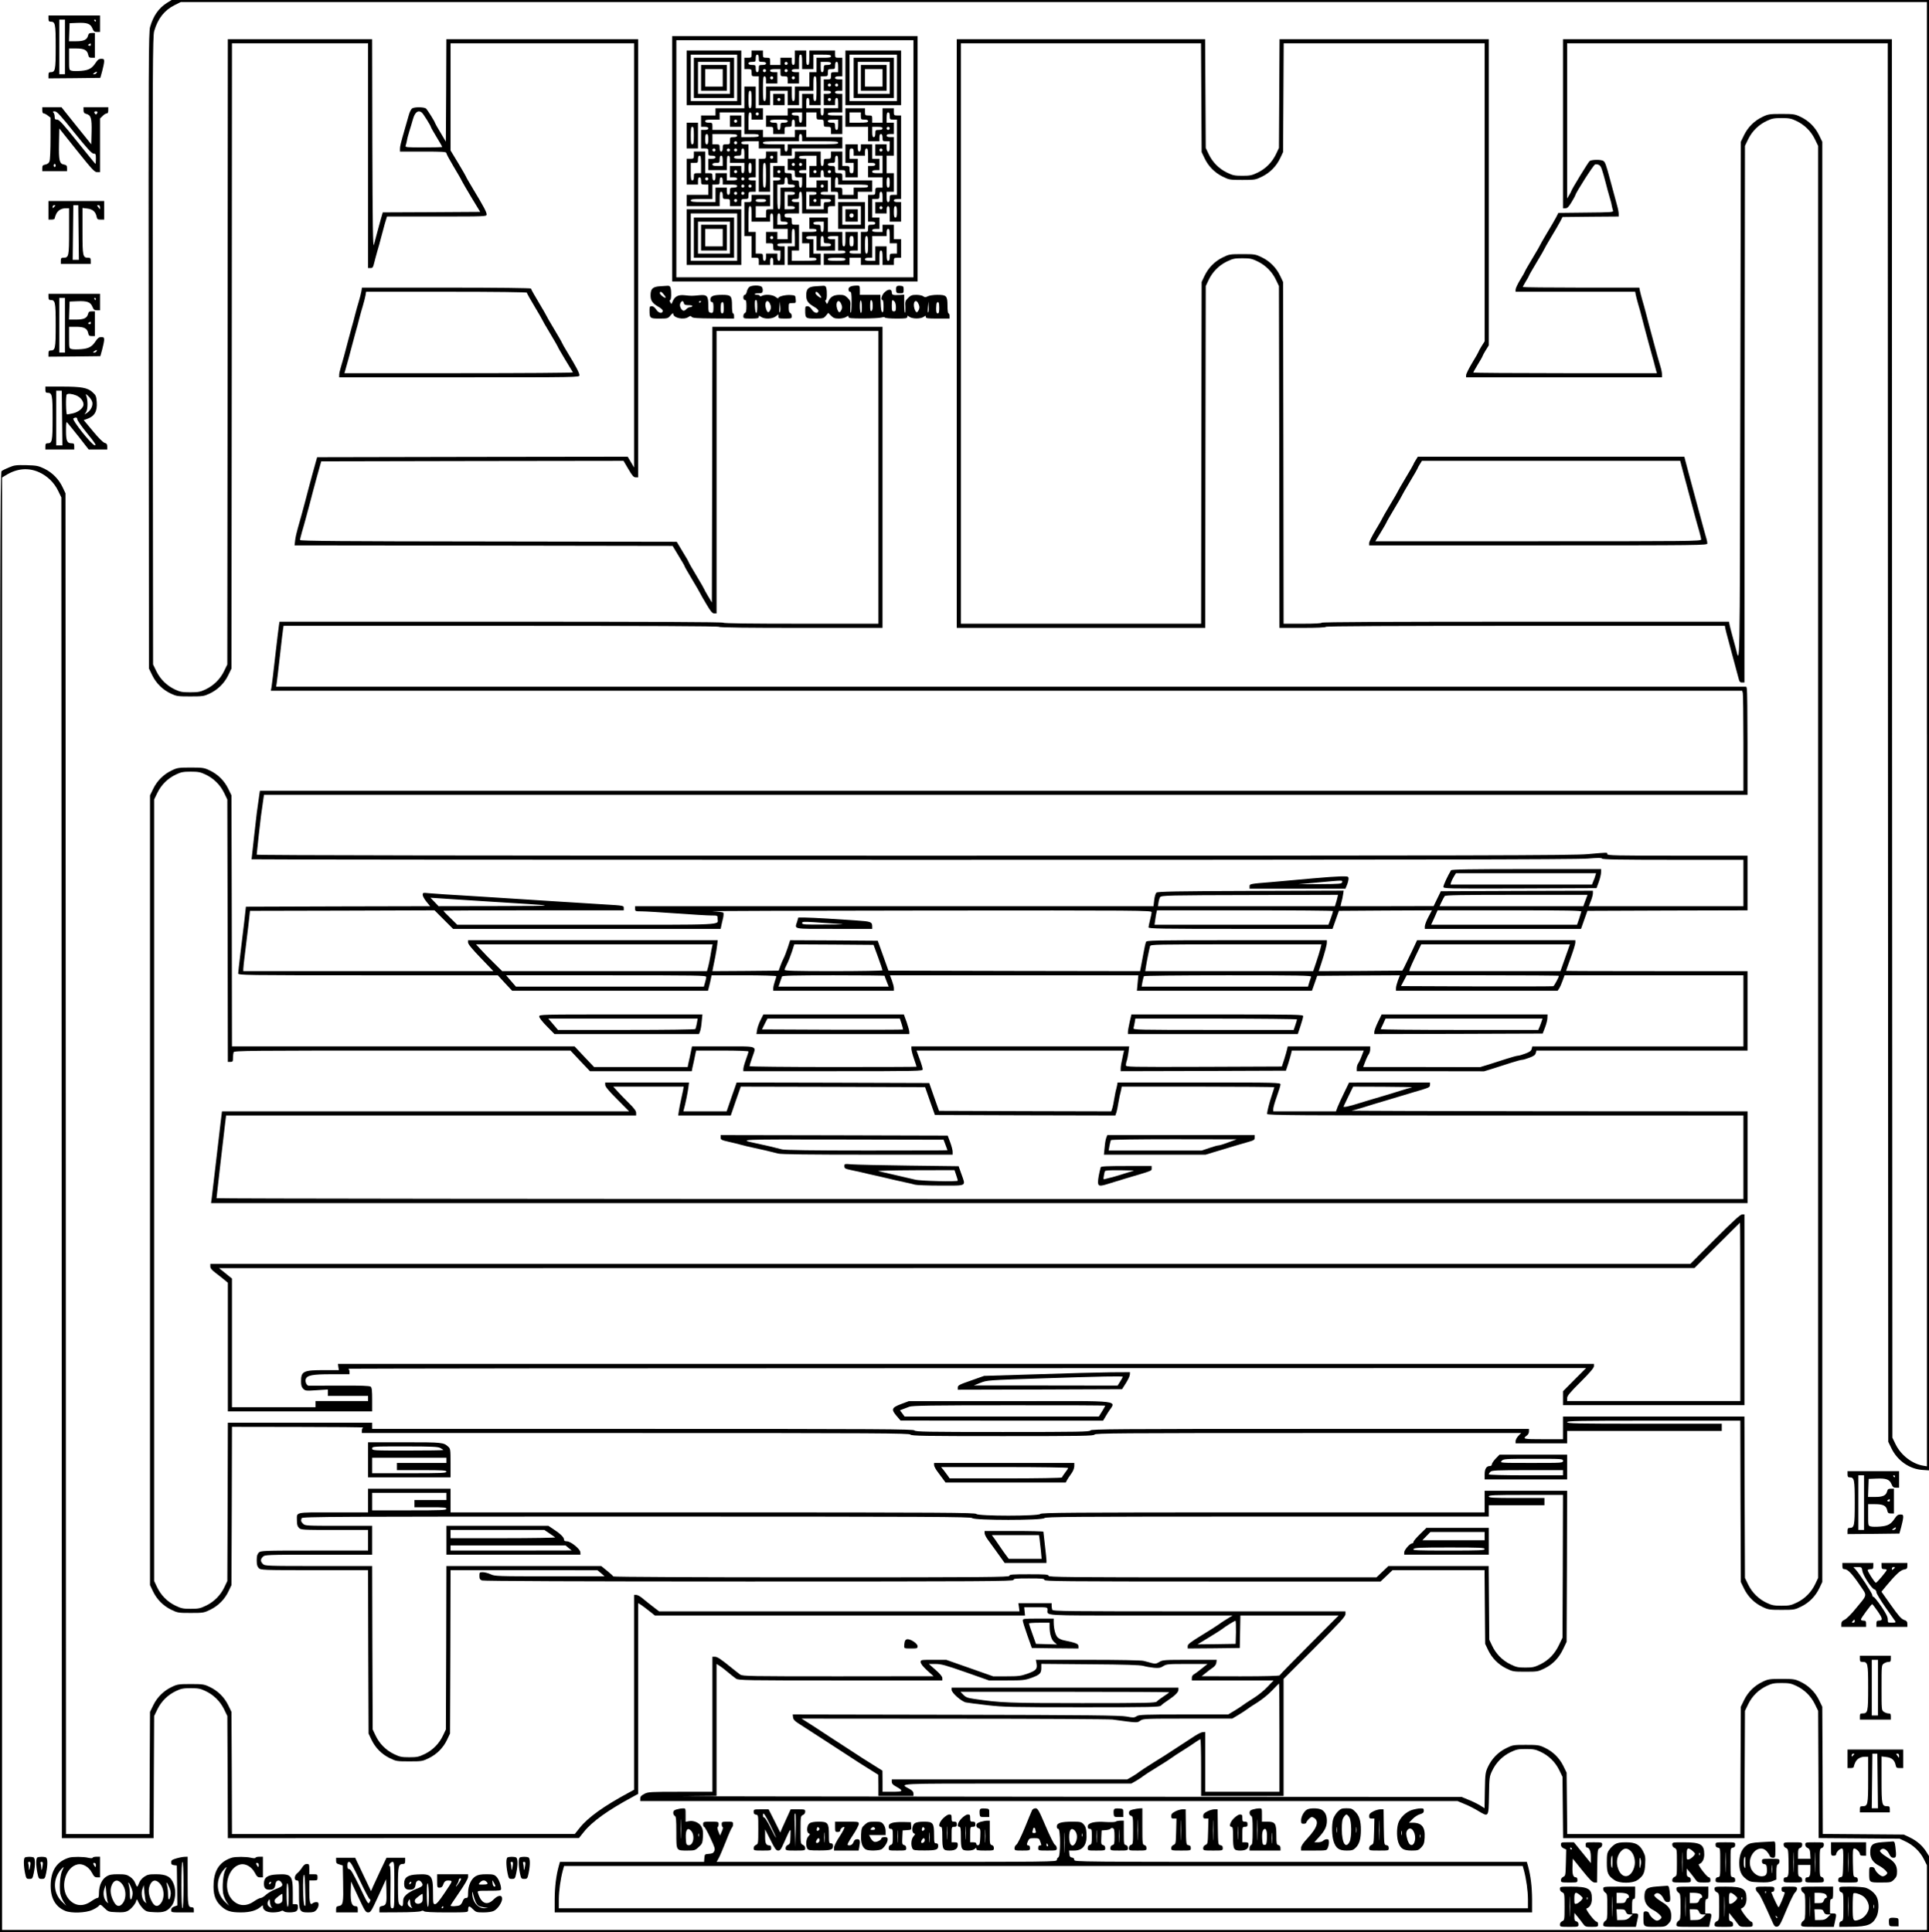<?xml version="1.0" encoding="UTF-8"?>
<!DOCTYPE svg  PUBLIC '-//W3C//DTD SVG 20010904//EN'  'http://www.w3.org/TR/2001/REC-SVG-20010904/DTD/svg10.dtd'>
<svg width="1871pt" height="1874pt" version="1.0" viewBox="0 0 1871 1874" xmlns="http://www.w3.org/2000/svg">
<g transform="translate(0 1874) scale(.1 -.1)">
<path d="m1619 18712c-80-51-132-125-163-233-15-49-16-339-14-3139l3-3085 32-66c39-79 102-140 181-177 53-25 67-27 187-27s134 2 187 27c79 37 142 98 181 177l32 66 3 3032 2 3033h660 660v-1090-1090h24c20 0 25 7 35 48 6 26 20 76 30 112 11 36 27 94 36 130s26 98 37 138l22 72h483c474 0 483 0 483 20 0 23-31 81-129 243-39 65-71 120-71 124 0 3-34 61-75 130l-75 124v520 519h890 890v-2057-2058l-31 53-31 52-1506-2-1506-3-14-50c-7-27-22-79-32-115s-26-94-35-130-24-94-34-130-26-94-35-130c-10-36-26-95-37-132s-23-90-26-117l-6-51 1833-2 1834-3 57-95c32-52 59-98 59-102s32-60 71-125 74-125 78-134c3-8 31-57 61-107 43-73 59-92 77-92h23v1370 1370h785 785v-1420-1420h-749c-489 0-752 3-756 10s-733 10-2155 10h-2149l-5-32c-3-18-19-152-36-298-16-146-33-282-36-302l-7-38h7136 7135l6-22c3-13 6-231 6-485v-463h-7195-7194l-5-32c-21-144-30-210-51-406-14-123-25-225-25-227 0-3 2886-5 6413-5 4768 0 6446 3 6546 12 102 8 136 8 139 0 3-9 180-12 688-12h684v-225-225h-750-750l20 50c11 28 20 62 20 75v25l-737-2-738-3-70-144-451-1h-452l9 38c6 20 13 54 16 75l6 38-900-3c-718-2-903-6-916-16-9-7-18-38-22-72l-7-60h-2514-2514v-25c0-24 3-25 63-25 34 0 186-9 337-20s303-20 338-20c62 0 62 0 62-29 0-67 117-61-1269-61h-1256l-67 66c-38 36-68 68-68 70s394 4 875 4h875v23c0 23-1 23-202 35-112 7-341 21-510 32-508 33-927 59-1028 65-52 3-121 8-152 11-55 6-58 5-58-16 0-12 16-41 36-66l36-44-893-2-894-3-16-145c-9-80-26-221-38-315-11-93-21-178-21-187 0-17 67-18 1259-18h1259l69-75 70-75h950 950l11 43c6 23 14 57 17 74l7 33h314c173 0 314-4 314-9s-7-28-15-51-15-53-15-66v-24h585 585v25c0 14-9 47-19 75l-19 50h1204 1205l-14-150h849 849l26 73 25 72 401 3 401 2-19-50c-10-28-19-61-19-75v-25h784 784l15 23c8 12 23 46 33 75l19 52h867 868v-345-345h-1024-1024l-6-24c-5-19-20-30-61-45-31-12-63-21-73-21-9 0-57-13-107-29-49-16-128-41-175-56l-85-26-567 1h-566l20 52c10 28 26 61 34 72s14 33 14 48v28h-400-400l-6-27c-3-16-16-59-28-98l-23-70-756-3c-744-2-757-2-757 17 0 11 4 30 9 43 5 14 12 50 16 81l7 57h-1056-1056v-23c0-13 11-57 25-97s25-75 25-77-364-3-810-3c-445 0-810 4-810 8 0 5 11 42 25 82 41 122 71 110-279 110h-304l-7-32c-3-18-10-51-15-73s-11-52-15-67l-5-28h-454-454l-95 100-94 100h-1661-1662l-2 1218-3 1217-32 66c-39 79-102 140-181 177-52 25-68 27-182 27s-130-2-182-27c-79-37-142-98-181-177l-32-66v-3830-3830l27-57c37-79 98-142 177-181 63-31 70-32 191-32s128 1 191 32c79 39 140 102 177 181l27 57 3 768 2 767 643-1c353 0 636-3 630-6-7-2-13-16-13-29v-24h2654c2346 0 2655-2 2666-15s123-15 897-15c776 0 884 2 889 15s245 15 2072 15h2066l-27-28c-15-15-27-38-27-50v-22h250 250v60 60h750 750v35 35h-750c-660 0-750 2-750 15s100 15 840 15h840l2-783 3-782 32-66c39-79 102-140 181-177 52-25 68-27 182-27 121 0 128 1 191 32 79 39 140 102 177 181l27 57v6985 6985l-32 66c-39 79-102 140-181 177-52 25-68 27-182 27s-130-2-182-27c-79-37-142-98-181-177l-32-66-5-2530c-5-2680-3-2543-45-2380-8 28-23 84-34 125s-23 87-26 103l-5 27h-1975c-1310 0-1975-3-1975-10 0-6-68-10-185-10h-185l-2 1658-3 1657-27 57c-37 79-98 142-177 181-63 31-70 32-191 32s-128-1-191-32c-79-39-140-102-177-181l-27-57-3-1657-2-1658h-1165-1165v2815 2815h1165 1164l3-527 3-528 27-57c37-79 98-142 177-181 63-31 70-32 191-32s128 1 191 32c79 39 140 102 177 181l27 57 3 528 3 527h974 975v-1445-1445l-30-48c-17-27-30-52-30-55s-27-51-60-105c-33-55-60-109-60-121v-21h950 950v28c0 16-6 48-14 73-15 48-45 157-72 259-9 36-25 94-35 130s-25 94-34 130-25 94-36 130c-10 36-21 77-24 93l-5 27h-565c-311 0-565 3-565 6 0 4 14 29 30 56 17 26 30 51 30 54 0 4 34 62 75 131 41 68 75 127 75 130s29 53 64 112c35 58 75 126 88 151l23 45 273 3 272 2v27c0 14-7 51-16 82-29 106-51 186-68 251-38 143-48 170-66 180-26 14-113 12-132-2-14-12-178-280-178-292 0-3-9-20-20-38l-20-33v753 752h1555 1555l2-6783 3-6782 32-66c59-119 175-199 301-207l62-4v7131 7131h-8523-8523l-45-28zm17071-7093v-7102l-35 6c-107 17-216 101-268 206l-32 66-3 6782-2 6783h-1595-1595v-820-820h24c18 0 32 14 60 61 20 33 36 63 36 66 0 18 176 294 191 298 10 3 27 1 38-5 20-10 29-36 67-180 9-36 24-92 34-125s21-73 23-90c3-16 9-38 12-47 7-16-11-18-261-20l-269-3-23-45c-13-25-53-93-88-151-35-59-64-109-64-112s-34-62-75-130c-41-69-75-127-75-131 0-3-20-39-45-79-25-41-45-84-45-96v-21h580 580l5-27c3-16 14-57 24-93 11-36 27-94 36-130s24-94 34-130 26-94 35-130c10-36 24-90 33-120s19-68 23-85c4-16 10-40 14-52l7-23h-890c-490 0-891 3-891 6 0 4 20 40 45 81 25 40 45 76 45 80 0 3 14 28 30 55l30 48v1485 1485h-1015-1014l-3-527-3-528-27-57c-37-79-98-142-177-181-58-28-75-32-151-32s-93 4-151 32c-79 39-140 102-177 181l-27 57-3 528-3 527h-1204-1205v-2855-2855h1205 1205l2 1658 3 1657 27 57c37 79 98 142 177 181 58 28 75 32 151 32s93-4 151-32c79-39 140-102 177-181l27-57 3-1657 2-1658h225c143 0 225 4 225 10 0 7 652 10 1935 10h1935l5-27c3-16 14-59 25-98 10-38 26-99 36-135 9-36 25-94 35-130s23-86 30-112c10-40 15-48 35-48h24l2 2603 3 2602 32 66c39 79 102 140 181 177 48 23 71 27 142 27s94-4 142-27c79-37 142-98 181-177l32-66v-6945-6945l-27-57c-37-79-98-142-177-181-58-28-75-32-151-32-71 0-94 4-142 27-79 37-142 98-181 177l-32 66-3 782-2 783h-880-880v-110-110h-191c-196 0-206 2-157 38 10 7 18 24 18 38v24h-2124c-1879 0-2125-2-2130-15s-108-15-849-15c-739 0-846 2-857 15s-316 15-2636 15h-2624v30 30h-700-700l-2-768-3-767-27-57c-37-79-98-142-177-181-58-28-75-32-151-32s-93 4-151 32c-79 39-140 102-177 181l-27 57v3790 3790l32 66c39 79 102 140 181 177 48 23 71 27 142 27s94-4 142-27c79-37 142-98 181-177l32-66 3-1272 2-1273h25c22 0 25 4 25 39 0 22 3 46 6 55 6 15 159 16 1637 16h1630l94-100 95-100h494 494l5 28c4 15 10 45 15 67s12 55 15 73l7 32h254c152 0 254-4 254-9 0-6-11-41-25-79s-25-79-25-91v-21h870c833 0 870 1 870 18 0 10-13 55-30 100l-30 82h1006 1007l-8-32c-19-88-24-115-25-141v-27l802 2 801 3 23 70c12 39 25 82 28 98l6 27h349 349l-20-52c-10-28-26-61-34-72s-14-33-14-48v-28h618l617-1 85 26c47 15 126 40 175 56 50 16 98 29 107 29 10 0 42 9 73 21 41 15 56 26 61 45l6 24h1024 1024v385 385h-880c-484 0-880 1-880 3s20 59 45 127 45 134 45 147v23h-767-768l-53-113c-29-61-61-128-71-147l-19-35-406-3-405-2 24 72c36 111 55 182 55 206v22h-874c-823 0-874-1-881-17-4-10-13-49-20-88-7-38-19-98-25-133l-12-62-1220 2-1220 3-104 290-425 3-425 2-23-72c-13-40-31-86-40-103-9-16-23-50-32-75l-16-45-321-3-322-2 5 27c3 16 13 64 22 108 8 44 18 99 20 123l5 42h-1211-1211v-22c0-16 41-65 123-150l123-128h-1213-1213v21c0 11 7 78 16 147 9 70 24 192 33 272l16 145 895 2 895 3 180-180h1297 1298l6 28c3 15 10 48 17 74 6 26 7 51 3 55-4 5-51 11-104 14s883 6 2081 7c2086 2 2177 1 2177-16 0-10-7-44-15-75-8-32-15-65-15-72 0-13 119-15 893-15h892l31 88 31 87 451 3 451 2-35-66c-19-36-34-76-34-90v-24h758 757l31 88 31 87 776 3 777 2v265 265h-680c-598 0-680 2-680 15 0 18 12 18-190 0-143-13-1002-15-6537-15-4255 0-6373 3-6373 10 0 6 9 90 20 188 17 155 25 221 46 360l5 32h7194 7195v503c0 276-3 512-6 525l-6 22h-7130-7129l5 33c3 17 17 136 31 262 14 127 28 245 31 263l5 32h2109c1395 0 2111-3 2115-10s280-10 796-10h789v1460 1460h-825-825l-2-1337-3-1337-37 62c-21 35-38 66-38 69s-34 61-75 130c-41 68-75 127-75 131s-27 50-59 102l-57 95-1827 3c-1393 1-1827 5-1827 14 0 6 9 41 19 77 11 36 27 95 37 131 9 36 25 94 35 130s25 94 34 130 25 94 35 130 25 88 32 115l14 50 1466 3 1466 2 47-80c38-65 51-80 71-80h24v2125 2125h-930-930l-2-497-3-497-52 88c-29 48-53 90-53 93 0 11-74 129-88 141-19 14-106 16-132 2-11-6-26-34-35-68-9-31-25-86-35-122-44-153-50-178-50-203v-27h225c190 0 225-2 225-15 0-8 32-67 71-132s75-127 79-138c5-11 47-83 93-160l85-140-472-3-473-2-21-73c-11-39-28-101-37-137s-22-83-28-105c-9-31-13 181-15 978l-2 1017h-700-700l-2-3033-3-3032-32-66c-39-79-102-140-181-177-49-23-70-27-147-27s-98 4-147 27c-79 37-142 98-181 177l-32 66-3 3045c-2 2763-1 3050 14 3099 35 121 99 202 197 251l60 30h8469 8468v-7101zm-14598 6029c15-13 88-130 88-141 0-4 25-47 55-97s55-93 55-95c0-3-81-5-181-5-168 0-181 1-174 18 3 9 9 31 12 47 2 17 13 57 23 90 11 33 26 86 35 117 20 71 51 94 87 66zm8881-7610c-3-13-9-38-15-55l-10-33h-858-859l6 38c3 20 10 42 15 49 14 18 62 19 930 21l796 2-5-22zm2404-33-20-55h-697-697l20 43c11 23 25 48 30 55 7 9 159 12 697 12h688l-21-55zm-10697-6c784-49 776-46 140-48l-566-1-39 41-40 41 90-6c50-3 236-15 415-27zm8250-96c0-5-10-36-22-70l-23-63h-844-843l7 48c3 26 9 57 12 70l5 22h854c470 0 854-3 854-7zm2408-5c-2-7-12-39-22-70l-20-58h-707-708l20 43c10 23 25 54 31 70l12 27h699c554 0 698-3 695-12zm-8431-340c-3-13-11-52-16-88-6-36-16-84-22-107l-12-43h-993-993l-79 78c-44 42-101 101-127 130l-48 52h1148 1147l-5-22zm1610-103c24-65 43-123 43-127s-214-8-475-8c-375 0-475 3-475 13 0 6 11 32 24 57s34 78 47 118l23 72 385-2 384-3 44-120zm4290 83c-6-24-24-82-40-130l-30-88h-814-815l5 33c10 64 36 192 42 210 7 16 56 17 835 17h827l-10-42zm2374-88-46-130h-733-733l6 23c4 12 30 70 58 129l52 108h721 721l-46-130zm-8331-186c0-9-5-34-12-55l-11-39h-912-911l-48 55-47 55h970c892 0 971-1 971-16zm1730 11c0-2 9-27 20-55l20-50h-535-534l15 43c8 23 16 48 19 55 3 9 113 12 500 12 272 0 495-2 495-5zm4137-9c-3-8-11-32-18-55l-12-41h-807-807l8 46c5 25 11 50 14 55 4 5 326 9 817 9 689 0 809-2 805-14zm2403 9c0-14-45-97-54-101-6-2-341-3-744-2l-733 3 28 53 27 52h738c406 0 738-2 738-5z"/>
<path d="m6520 17200v-1190h1190 1190v1190 1190h-1190-1190v-1190zm2340 0v-1150h-1150-1150v1150 1150h1150 1150v-1150z"/>
<path d="m6660 17985v-265h265 265v265 265h-265-265v-265zm490 0v-225h-225-225v225 225h225 225v-225z"/>
<path d="m6730 17985v-195h195 195v195 195h-195-195v-195zm350 0v-155h-155-155v155 155h155 155v-155z"/>
<path d="m6800 17985v-125h125 125v125 125h-125-125v-125zm210 0v-85h-85-85v85 85h85 85v-85z"/>
<path d="m7290 18215c0-33-2-35-35-35h-35v-55-55h35c33 0 35-2 35-35s2-35 35-35h35v-140-140h55 55v70 70h85 85v-70-70h55 55v70 70h70 70v70c0 56 3 70 15 70 13 0 15-20 15-120s-2-120-15-120c-10 0-15 11-15 35v35h-55-55v-70-70h-70-70v-35-35h-105-105v-55-55h35c33 0 35-2 35-35v-35h55 55v35c0 33 2 35 35 35s35 2 35 35c0 24 5 35 15 35s15-11 15-35v-35h55 55v70 70h50 50v-35c0-33 2-35 35-35s35-2 35-35 2-35 35-35 35-2 35-35v-35h55 55v90 90h-70c-56 0-70 3-70 15s14 15 70 15h70v90 90h-35c-24 0-35 5-35 15s11 15 35 15h35v55 55h-35c-24 0-35 5-35 15s11 15 35 15h35v90 90h-35c-33 0-35 2-35 35v35h-125-125v-70c0-56-3-70-15-70s-15 14-15 70v70h-55-55v-70c0-56-3-70-15-70-10 0-15 11-15 35v35h-55-55v-35-35h-50-50v35c0 33-2 35-35 35s-35 2-35 35v35h-55-55v-35zm70-40c0-33 2-35 35-35 24 0 35-5 35-15s-11-15-35-15c-33 0-35-2-35-35 0-24-5-35-15-35s-15 11-15 35c0 33-2 35-35 35-24 0-35 5-35 15s11 15 35 15c33 0 35 2 35 35 0 24 5 35 15 35s15-11 15-35zm420-35v-70h55 55v70 70h85c69 0 85-3 85-15s-14-15-70-15h-70v-70-70h-35-35v-70-70h-70-70v-70c0-56-3-70-15-70s-15 14-15 70v70h-125-125v-70c0-56-3-70-15-70s-15 20-15 120 3 120 15 120c10 0 15-11 15-35v-35h55 55v55 55h-35c-24 0-35 5-35 15 0 11 12 15 50 15h50v-35c0-33 2-35 35-35s35-2 35-35v-35h55 55v55 55h-35c-24 0-35 5-35 15s11 15 35 15h35v70c0 56 3 70 15 70s15-14 15-70zm-140-15c0-8-7-15-15-15s-15 7-15 15 7 15 15 15 15-7 15-15zm420 0c0-10-11-15-35-15-33 0-35-2-35-35 0-24-5-35-15-35-11 0-15 12-15 50v50h50c38 0 50-4 50-15zm70-35v-50h-35c-33 0-35-2-35-35s-2-35-35-35h-35v-55-55h35c24 0 35-5 35-15s-11-15-35-15h-35v-55-55h55 55v35c0 24 5 35 15 35 11 0 15-12 15-50v-50h-70-70v-35c0-24-5-35-15-35s-15 11-15 35v35h-70-70v50c0 38 4 50 15 50 10 0 15-11 15-35v-35h55 55v140 140h35c33 0 35 2 35 35s2 35 35 35 35 2 35 35c0 24 5 35 15 35 11 0 15-12 15-50zm-700-35c0-8-7-15-15-15s-15 7-15 15 7 15 15 15 15-7 15-15zm210 0c0-8-7-15-15-15s-15 7-15 15 7 15 15 15 15-7 15-15zm-140-70c0-8-7-15-15-15s-15 7-15 15 7 15 15 15 15-7 15-15zm210 0c0-8-7-15-15-15s-15 7-15 15 7 15 15 15 15-7 15-15zm350-70c0-8-7-15-15-15s-15 7-15 15 7 15 15 15 15-7 15-15zm70 0c0-8-7-15-15-15s-15 7-15 15 7 15 15 15 15-7 15-15zm-70-140c0-8-7-15-15-15s-15 7-15 15 7 15 15 15 15-7 15-15zm-280-175c0-38-4-50-15-50-10 0-15 11-15 35 0 33-2 35-35 35-24 0-35 5-35 15 0 11 12 15 50 15h50v-50zm-140-35c0-10-11-15-35-15-33 0-35-2-35-35 0-24-5-35-15-35s-15 11-15 35c0 33-2 35-35 35-24 0-35 5-35 15 0 12 16 15 85 15s85-3 85-15zm490-35c0-38-4-50-15-50-10 0-15 11-15 35 0 33-2 35-35 35-24 0-35 5-35 15 0 11 12 15 50 15h50v-50z"/>
<path d="m8200 17985v-265h270 270v265 265h-270-270v-265zm500 0v-225h-230-230v225 225h230 230v-225z"/>
<path d="m8280 17985v-195h195 195v195 195h-195-195v-195zm350 0v-155h-155-155v155 155h155 155v-155z"/>
<path d="m8350 17985v-125h125 125v125 125h-125-125v-125zm210 0v-85h-85-85v85 85h85 85v-85z"/>
<path d="m7220 17795v-105h-140-140v-35-35h-70-70v-55-55h35c24 0 35-5 35-15s-11-15-35-15h-35v-90-90h35c33 0 35-2 35-35s2-35 35-35c24 0 35-5 35-15s-11-15-35-15h-35v-55-55h90 90v70c0 56 3 70 15 70 10 0 15-11 15-35v-35h70 70v-50c0-38-4-50-15-50-10 0-15 11-15 35v35h-55-55v-55-55h35c24 0 35-5 35-15 0-11-12-15-50-15h-50v35 35h-55-55v-35c0-24-5-35-15-35s-15 11-15 35c0 33-2 35-35 35h-35v105 105h-55-55v-35c0-33-2-35-35-35h-35v-125-125h55 55v35c0 24 5 35 15 35s15-11 15-35c0-33 2-35 35-35h35v-50-50h-105-105v-55-55h160 160v70c0 56 3 70 15 70 10 0 15-11 15-35 0-33 2-35 35-35s35-2 35-35v-35h55 55v35c0 33 2 35 35 35s35 2 35 35 2 35 35 35h35v55 55h-35c-24 0-35 5-35 15s11 15 35 15h35v90 90h-35-35v70 70h-35c-24 0-35 5-35 15 0 12 16 15 85 15h85v-35-35h105 105v-35-35h55 55v35 35h245 245v55 55h-175-175v35 35h-55-55v-35-35h-155-155v35 35h-70-70v85c0 69 3 85 15 85 10 0 15-11 15-35v-35h55 55v55 55h-35-35v105 105h-55-55v-105zm70-20c0-69-3-85-15-85s-15 16-15 85 3 85 15 85 15-16 15-85zm-70-230v-105h70c56 0 70-3 70-15s-16-15-85-15h-85v35 35h-140-140v35c0 33-2 35-35 35-24 0-35 5-35 15 0 12 14 15 70 15h70v35 35h120 120v-105zm140 90c0-8-7-15-15-15s-15 7-15 15 7 15 15 15 15-7 15-15zm-490-245c0-38-4-50-15-50s-15 12-15 50 4 50 15 50 15-12 15-50zm280 35c0-10-11-15-35-15-33 0-35-2-35-35s-2-35-35-35-35-2-35-35c0-24-5-35-15-35s-15 11-15 35c0 33-2 35-35 35h-35v50 50h120c100 0 120-2 120-15zm630-20v-35h175c149 0 175-2 175-15s-34-15-245-15h-245v-35c0-24-5-35-15-35s-15 11-15 35v35h-105c-87 0-105 3-105 15 0 13 26 15 175 15h175v35c0 24 5 35 15 35s15-11 15-35zm-630-50c0-8-7-15-15-15s-15 7-15 15 7 15 15 15 15-7 15-15zm-210-70c0-8-7-15-15-15s-15 7-15 15 7 15 15 15 15-7 15-15zm140 0c0-8-7-15-15-15s-15 7-15 15 7 15 15 15 15-7 15-15zm70 0c0-8-7-15-15-15s-15 7-15 15 7 15 15 15 15-7 15-15zm70-35v-50h-50c-38 0-50 4-50 15 0 10 11 15 35 15 33 0 35 2 35 35 0 24 5 35 15 35 11 0 15-12 15-50zm-420-105v-85h-35c-33 0-35-2-35-35 0-24-5-35-15-35-12 0-15 16-15 85v85h35c33 0 35 2 35 35 0 24 5 35 15 35 12 0 15-16 15-85zm210 35v-50h-50c-38 0-50 4-50 15 0 10 11 15 35 15 33 0 35 2 35 35 0 24 5 35 15 35 11 0 15-12 15-50zm280-70c0-38-4-50-15-50s-15 12-15 50 4 50 15 50 15-12 15-50zm-140-35c0-8-7-15-15-15s-15 7-15 15 7 15 15 15 15-7 15-15zm-280-70c0-8-7-15-15-15s-15 7-15 15 7 15 15 15 15-7 15-15zm140-20v-35h70c56 0 70-3 70-15 0-10-11-15-35-15-33 0-35-2-35-35 0-24-5-35-15-35s-15 11-15 35v35h-55-55v-70-70h-120c-100 0-120 3-120 15s18 15 105 15h105v70 70h35c33 0 35 2 35 35 0 24 5 35 15 35s15-11 15-35zm210 20c0-8-7-15-15-15s-15 7-15 15 7 15 15 15 15-7 15-15zm0-70c0-8-7-15-15-15s-15 7-15 15 7 15 15 15 15-7 15-15zm70 0c0-8-7-15-15-15s-15 7-15 15 7 15 15 15 15-7 15-15zm-140-70c0-8-7-15-15-15s-15 7-15 15 7 15 15 15 15-7 15-15zm70 0c0-8-7-15-15-15s-15 7-15 15 7 15 15 15 15-7 15-15zm-70-70c0-8-7-15-15-15s-15 7-15 15 7 15 15 15 15-7 15-15z"/>
<path d="m7080 17565v-55h55 55v55 55h-55-55v-55zm70 0c0-8-7-15-15-15s-15 7-15 15 7 15 15 15 15-7 15-15z"/>
<path d="m7500 17775v-55h55 55v55 55h-55-55v-55zm70 0c0-8-7-15-15-15s-15 7-15 15 7 15 15 15 15-7 15-15z"/>
<path d="m8200 17600v-90h110 110v-70-70h55 55v35c0 24 5 35 15 35s15-11 15-35c0-33 2-35 35-35h35v-50c0-38-4-50-15-50-10 0-15 11-15 35v35h-55-55v-55-55h35 35v-85-85h-50c-38 0-50 4-50 15 0 10 11 15 35 15h35v55 55h-35-35v70 70h-55-55v-35c0-24-5-35-15-35s-15 11-15 35v35h-60-60v-90-90h40 40v-50c0-43-3-50-20-50-16 0-20 7-20 35 0 33-2 35-35 35h-35v70 70h-55-55v-35c0-33-2-35-35-35s-35-2-35-35c0-24-5-35-15-35-12 0-15 14-15 70v70h-125-125v-35c0-33-2-35-35-35h-35v-55-55h35c33 0 35-2 35-35s2-35 35-35h35v-50c0-38-4-50-15-50-10 0-15 11-15 35 0 33-2 35-35 35s-35 2-35 35-2 35-35 35-35 2-35 35v35h-55-55v-55-55h35c24 0 35-5 35-15s-11-15-35-15h-35v-140-140h-35c-34 0-35-1-35-40v-40h-50-50v55 55h70 70v55 55h-90-90v-35c0-33-2-35-35-35h-35v-165-165h35 35v-105-105h35c33 0 35-2 35-35v-35h55 55v35c0 24 5 35 15 35s15-11 15-35v-35h55 55v90 90h-35c-24 0-35 5-35 15 0 12 14 15 70 15h70v70c0 56 3 70 15 70s15-16 15-85v-85h-35-35v-90-90h160 160v55 55h-35-35v70 70h-35c-24 0-35 5-35 15 0 11 12 15 50 15h50v-70-70h90 90v55 55h-35c-24 0-35 5-35 15 0 11 12 15 50 15h50v-70-70h35c24 0 35-5 35-15 0-12-18-15-105-15h-105v-55-55h125 125v35 35h55 55v-35-35h90 90v70c0 56 3 70 15 70s15-14 15-70v-70h55 55v35c0 33 2 35 35 35h35v90 90h-35-35v70 70h-55-55v-35-35h-50c-38 0-50 4-50 15 0 10 11 15 35 15h35v55 55h-35-35v90 90h35c33 0 35 2 35 35 0 24 5 35 15 35 11 0 15-12 15-50v-50h-35-35v-55-55h55 55v35c0 24 5 35 15 35 12 0 15-15 15-75v-75h55 55v95 95h-35c-24 0-35 5-35 15s11 15 35 15h35v405 405h-35c-33 0-35 2-35 35v35h-55-55v-70-70h-50-50v35c0 33-2 35-35 35s-35 2-35 35v35h-95-95v-90zm150 15c0-33 2-35 35-35 24 0 35-5 35-15 0-12-17-15-90-15h-90v50 50h55 55v-35zm280 0c0-33 2-35 35-35h35v-365-365h-35c-33 0-35-2-35-35 0-24-5-35-15-35-11 0-15 12-15 50v50h35 35v90 90h-35-35v85 85h35 35v90 90h-35c-24 0-35 5-35 15s11 15 35 15h35v55 55h-35-35v50c0 38 4 50 15 50 10 0 15-11 15-35zm-70-120c0-10-11-15-35-15-33 0-35-2-35-35 0-24-5-35-15-35-11 0-15 12-15 50v50h50c38 0 50-4 50-15zm70 0c0-8-7-15-15-15s-15 7-15 15 7 15 15 15 15-7 15-15zm-350-230v-35h55 55v35c0 24 5 35 15 35 12 0 15-14 15-70v-70h35c24 0 35-5 35-15s-11-15-35-15h-35v-55-55h70 70v-50-50h-35c-33 0-35-2-35-35s-2-35-35-35h-35v-130-130h35c24 0 35-5 35-15s-11-15-35-15c-33 0-35-2-35-35s-2-35-35-35h-35v-105-105h-55c-42 0-55 3-55 15 0 11 11 15 40 15h40v90 90h-60-60v-70c0-56-3-70-15-70s-15 14-15 70v70h-70-70v70 70h-90-90v-55-55h35c24 0 35-5 35-15 0-12-14-15-70-15h-70v-55-55h35 35v-70-70h35c24 0 35-5 35-15 0-12-20-15-120-15h-120v50 50h35 35v125 125h-35c-33 0-35 2-35 35s-2 35-35 35c-28 0-35 4-35 20 0 18 7 20 70 20h70v55 55h-35c-24 0-35 5-35 15s11 15 35 15c33 0 35 2 35 35 0 24 5 35 15 35 12 0 15-18 15-105v-105h125 125v35c0 33 2 35 35 35h35v55 55h-70c-56 0-70 3-70 15 0 10 11 15 35 15h35v55 55h-55-55v-35-35h-50-50v70 70h-35c-24 0-35 5-35 15s11 15 35 15h35v55 55h-35c-24 0-35 5-35 15 0 12 16 15 85 15h85v-50-50h-35-35v-55-55h55 55v35c0 24 5 35 15 35s15-11 15-35c0-33 2-35 35-35h35v-70-70h35c33 0 35-2 35-35v-35h95 95v35 35h70 70v55 55h-145-145v35c0 33-2 35-35 35s-35 2-35 35-2 35-35 35c-24 0-35 5-35 15s11 15 35 15c33 0 35 2 35 35 0 24 5 35 15 35 12 0 15-14 15-70v-70h35c33 0 35-2 35-35v-35h60 60v90 90h-40-40v50c0 43 3 50 20 50 16 0 20-7 20-35zm280 20c0-8-7-15-15-15s-15 7-15 15 7 15 15 15 15-7 15-15zm-850-140c0-8-7-15-15-15s-15 7-15 15 7 15 15 15 15-7 15-15zm70 0c0-8-7-15-15-15s-15 7-15 15 7 15 15 15 15-7 15-15zm-210-70c0-8-7-15-15-15s-15 7-15 15 7 15 15 15 15-7 15-15zm350 0c0-8-7-15-15-15s-15 7-15 15 7 15 15 15 15-7 15-15zm140 0c0-8-7-15-15-15s-15 7-15 15 7 15 15 15 15-7 15-15zm-420-90c0-33 2-35 35-35 24 0 35-5 35-15 0-12-14-15-70-15h-70v-105c0-87-3-105-15-105s-15 20-15 120v120h35c33 0 35 2 35 35 0 24 5 35 15 35s15-11 15-35zm490 0v-35h145c122 0 145-2 145-15 0-12-14-15-70-15h-70v-35-35h-55-55v35c0 33-2 35-35 35h-35v50c0 38 4 50 15 50 10 0 15-11 15-35zm500-15c0-38-4-50-15-50s-15 12-15 50 4 50 15 50 15-12 15-50zm-640-35c0-8-7-15-15-15s-15 7-15 15 7 15 15 15 15-7 15-15zm-280-70c0-10-11-15-35-15h-35v-55-55h35c24 0 35-5 35-15 0-11-12-15-50-15h-50v85 85h50c38 0 50-4 50-15zm210 0c0-10-11-15-35-15h-35v-55-55h55 55v35 35h50c38 0 50-4 50-15 0-10-11-15-35-15-33 0-35-2-35-35v-35h-85-85v85 85h50c38 0 50-4 50-15zm-490-70c0-11-12-15-50-15s-50 4-50 15 12 15 50 15 50-4 50-15zm490 0c0-8-7-15-15-15s-15 7-15 15 7 15 15 15 15-7 15-15zm-630-130v-75h90 90v40c0 29 4 40 15 40 12 0 15-15 15-75v-75h70 70v-50-50h-50-50v35 35h-55-55v-55-55h35c33 0 35-2 35-35s2-35 35-35h35v-50c0-38-4-50-15-50-10 0-15 11-15 35v35h-55-55v-35c0-24-5-35-15-35s-15 11-15 35c0 33-2 35-35 35h-35v105 105h-35-35v125c0 104 2 125 15 125 12 0 15-15 15-75zm1270 60c0-8-7-15-15-15s-15 7-15 15 7 15 15 15 15-7 15-15zm140-40c0-42-3-55-15-55s-15 13-15 55 3 55 15 55 15-13 15-55zm-1130-55c0-39 1-40 35-40 24 0 35-5 35-15 0-11-12-15-50-15h-50v55c0 42 3 55 15 55 11 0 15-11 15-40zm420-90c0-38-4-50-15-50-10 0-15 11-15 35 0 33-2 35-35 35-24 0-35 5-35 15 0 11 12 15 50 15h50v-50zm640-90v-70h35 35v-50-50h-35c-33 0-35-2-35-35 0-24-5-35-15-35-12 0-15 14-15 70v70h-55-55v-70-70h-50c-38 0-50 4-50 15 0 10 11 15 35 15h35v105 105h70 70v35c0 24 5 35 15 35 12 0 15-14 15-70zm-1130-15c0-8-7-15-15-15s-15 7-15 15 7 15 15 15 15-7 15-15zm490-20c0-33 2-35 35-35 24 0 35-5 35-15 0-11-12-15-50-15h-50v50c0 38 4 50 15 50 10 0 15-11 15-35zm290-15c0-43-3-50-20-50s-20 7-20 50 3 50 20 50 20-7 20-50zm140-35c0-69-3-85-15-85s-15 16-15 85 3 85 15 85 15-16 15-85zm-220-140c0-12-16-15-85-15s-85 3-85 15 16 15 85 15 85-3 85-15z"/>
<path d="m8130 16650v-130h130 130v130 130h-130-130v-130zm220 0v-90h-90-90v90 90h90 90v-90z"/>
<path d="m8200 16650v-60h60 60v60 60h-60-60v-60zm80 0c0-13-7-20-20-20s-20 7-20 20 7 20 20 20 20-7 20-20z"/>
<path d="m6660 17425v-125h55 55v125 125h-55-55v-125zm70 0c0-69-3-85-15-85s-15 16-15 85 3 85 15 85 15-16 15-85z"/>
<path d="m7430 17235c0-33-2-35-35-35h-35v-160-160h55 55v140 140h35 35v55 55h-55-55v-35zm70-20c0-8-7-15-15-15s-15 7-15 15 7 15 15 15 15-7 15-15zm-70-175c0-100-2-120-15-120-12 0-15 20-15 120s3 120 15 120c13 0 15-20 15-120z"/>
<path d="m6660 16440v-270h265 265v270 270h-265-265v-270zm490 0v-230h-225-225v230 230h225 225v-230z"/>
<path d="m6730 16435v-195h195 195v195 195h-195-195v-195zm350 0v-155h-155-155v155 155h155 155v-155z"/>
<path d="m6800 16435v-125h125 125v125 125h-125-125v-125zm210 0v-85h-85-85v85 85h85 85v-85z"/>
<path d="m6398 15963c-68-5-88-25-88-88 0-51 17-76 75-110 31-17 45-32 43-43-5-28-41-19-63 15-13 20-28 32-42 33-20 0-23-5-23-37 0-81 3-83 95-83 81 0 84 1 109 31 16 19 26 25 26 15 0-40 102-62 147-31 18 12 23 13 32 1 10-11 54-14 211-15l200-1v25c0 14-4 25-10 25s-10 31-10 74c0 96-9 106-95 106-84 0-115-12-115-45 0-16 6-25 15-25 11 0 15-12 15-48 0-55-4-62-31-55-16 5-19 14-19 73 0 90-12 104-89 96-70-7-75-7-139 0-62 7-96-10-117-58-12-31-13-31-24-10-8 14-8 22-1 22 11 0 14 81 4 118-4 15-13 21-28 20-11-1-47-3-78-5zm41-80c12-14 19-28 17-30-8-8-56 29-56 43 0 22 17 16 39-13zm194-83c4-16 14-20 47-20 25 0 39-4 35-10-3-5-14-10-24-10s-26-9-35-19c-21-24-39-19-55 15-8 18-8 31-1 45 14 25 26 24 33-1zm167 16c0-3-4-8-10-11-5-3-10-1-10 4 0 6 5 11 10 11 6 0 10-2 10-4zm220-61c0-42-3-55-15-55-11 0-15 12-15 48 0 27 3 52 7 55 16 17 23 3 23-48z"/>
<path d="m7265 15954c-9-9-19-29-22-45s-12-29-19-29c-8 0-14-10-14-25 0-16 6-25 15-25 12 0 15-13 15-60 0-45-4-62-15-66-8-4-15-17-15-30 0-23 3-24 75-24 61 0 75 3 75 16 0 14 2 14 22 0 33-23 109-21 142 5l26 20v-20c0-19 6-21 65-21 62 0 65 1 65 24 0 13-7 26-15 30-10 4-15 20-15 51 0 45 0 45 36 45 35 0 35 1 32 38-3 36-4 37-48 40-50 4-120-13-120-29 0-6-12-1-26 10-29 23-101 29-135 11-13-7-19-7-19 0 0 5-11 10-25 10s-25 3-25 8c0 4 17 7 37 7 32 0 39 4 41 23 2 13-2 30-8 38-17 20-104 19-125-2zm80-189c0-83-19-80-23 3-2 46 0 62 10 62 9 0 13-18 13-65zm125 25c10-23 10-37 2-55-16-34-28-31-42 10-21 65 15 105 40 45zm93-81c-4-4-6 18-3 49l5 57 3-49c2-27 0-52-5-57z"/>
<path d="m7908 15963c-68-5-88-25-88-88 0-51 17-76 75-110 31-17 45-32 43-43-5-28-41-19-63 15-13 20-28 32-42 33-20 0-23-5-23-37 0-81 3-83 95-83 79 0 85 2 106 28l23 27 27-27c22-23 36-28 76-28 28 0 58 7 71 16 19 13 22 13 22 0s22-15 144-15c80 0 158 4 175 9 18 5 33 5 36-1 4-5 53-9 111-9 87 0 104 2 104 16s2 14 22 0c29-20 107-20 136 0 20 14 22 14 22 0s18-16 115-16h115v25c0 14-4 25-10 25s-10 31-10 74c0 96-9 106-98 106-37 0-79-6-93-14-22-11-29-11-44 0-10 8-41 14-68 14-41 0-53-5-79-30-27-28-30-35-26-89 1-33 0-57-4-54-5 2-8 43-8 89v86l-37-3c-73-4-83-1-83 26 0 35-38 33-73-3-26-27-37-72-17-72 6 0 10-27 10-61 0-44-3-60-12-57s-14 32-16 86l-3 82h-99-100v45c0 41-2 45-24 45-58 0-86-12-86-36 0-15 6-24 15-24 12 0 15-18 15-99 0-55-3-102-7-104-5-3-6 21-5 54 4 54 1 61-26 89-26 25-38 30-79 30-56 0-89-19-108-63-12-30-13-30-24-9-8 14-8 22-1 22 11 0 14 81 4 118-4 15-13 21-28 20-11-1-47-3-78-5zm41-80c12-14 19-28 17-30-8-8-56 29-56 43 0 22 17 16 39-13zm411-124c0-38-4-58-10-54-5 3-10 33-10 66 0 38 4 58 10 54 6-3 10-33 10-66zm105 16c0-30-5-50-12-52-10-4-13 11-13 52s3 56 13 53c7-3 12-23 12-53zm211 41c8-8 14-33 14-55 0-34-3-41-20-41-18 0-20 7-20 55 0 58 3 63 26 41zm-516-26c10-23 10-37 2-55-16-34-28-31-42 10-21 65 15 105 40 45zm750 0c10-23 10-37 2-55-16-34-28-31-42 10-21 65 15 105 40 45zm93-81c-4-4-6 18-3 49l5 57 3-49c2-27 0-52-5-57zm107 46c0-42-3-55-15-55-11 0-15 12-15 48 0 27 3 52 7 55 16 17 23 3 23-48z"/>
<path d="m8694 15956c-3-8-4-25-2-38 2-19 9-23 38-23 33 0 35 2 35 35 0 32-3 35-33 38-21 2-34-2-38-12z"/>
<path d="m7732 9801c-24-77-55-71 358-71h370v23c0 44-12 49-146 58-71 4-201 13-289 19-88 5-187 10-221 10h-61l-11-39zm383-21c95-6 80-7-112-8-199-2-223 0-223 14s13 15 113 9c61-5 162-11 222-15z"/>
<path d="m5870 8217c0-17 34-58 116-140l116-117h-1974-1975l-12-97c-6-54-27-231-46-393s-37-319-41-347l-7-53h7452 7451v445 445l-1932 1c-1063 1-1922 4-1908 6s66 17 115 32c50 16 140 44 200 61 61 18 151 45 200 60 50 15 125 38 168 50 67 21 77 26 77 47v23h-392l-393-1-47-97c-26-53-55-116-64-139l-16-43h-304-304v25c0 13 16 68 35 121s35 105 35 115c0 18-23 19-790 19h-790l-5-27c-3-16-10-44-15-63-4-19-11-55-15-80-3-25-11-60-16-78l-11-32-835 2-835 3-48 135-47 135-934 3-934 2-49-140-48-140h-210-210l6 23c13 44 37 163 43 210l6 47h-407-406v-23zm755-54c-4-21-13-63-20-93s-16-76-20-102l-7-48h255 255l48 140 49 140 894-2 894-3 47-135 48-135 875-3 875-2 11 32c5 18 13 53 16 78 4 25 11 61 15 80 5 19 12 47 15 63l5 27h740c407 0 740-3 740-6s-11-38-24-77c-26-78-46-158-46-182 0-13 273-15 2310-15h2310v-405-405h-7405c-4073 0-7405 3-7405 8 0 8 64 564 81 705l12 97h1988 1989v26c0 18-20 45-73 97-40 40-90 91-111 115l-38 42h341 342l-6-37zm7070 30c-11-2-60-17-110-32-49-16-139-43-200-61-60-17-150-45-200-60-100-32-158-44-153-32 2 4 23 49 48 100l45 92 295-1c162-1 286-3 275-6z"/>
<path d="m6990 7706c0-21 7-25 78-41 42-9 97-23 122-30s70-18 100-24c111-24 177-39 256-60 28-8 308-11 868-11h826v29c0 16-11 57-24 92l-24 64-1101 3-1101 2v-24zm2181-71c10-27 19-51 19-52 0-2-352-3-781-3-527 0-795 4-823 11-79 21-145 36-256 60-176 38-176 38 844 36l978-2 19-50z"/>
<path d="m10730 7704c-6-14-13-56-16-95l-7-69h493 494l85 26c216 65 280 84 334 99 49 14 57 19 57 41v24h-715-715l-10-26zm1186-44c-44-17-87-30-96-30s-50-11-90-25l-74-25h-451-452l8 46c5 25 11 50 14 55 4 5 248 9 613 9l607-1-79-29z"/>
<path d="m8190 7428c0-21 7-25 63-37 34-7 78-17 97-21 19-5 55-13 80-19 77-17 144-32 180-41 42-10 105-25 180-41 30-6 68-15 84-20s130-9 252-9c260 0 242-10 198 115l-26 73-481 6c-265 3-515 9-554 12-72 6-73 6-73-18zm1084-85c9-26 16-51 16-55 0-12-365-4-415 10-22 5-65 15-95 22s-71 16-90 21c-42 10-122 28-170 39-19 4 139 8 352 9l386 1 16-47z"/>
<path d="m10676 7418c-17-65-26-114-26-143 0-42 15-45 105-16 33 10 105 32 160 49 271 80 255 74 255 99v23h-245c-188 0-246-3-249-12zm319-35c-11-2-60-17-110-33-49-15-101-31-115-33-14-3-35-9-47-12-21-7-23-5-17 26 3 19 7 40 10 47 2 9 41 12 151 11 81-1 139-3 128-6z"/>
<path d="m16634 6720-239-240h-7177-7178v-24c0-18 14-35 51-63 27-21 66-51 85-67l34-28v-624-624h700 700v114c0 86-3 116-14 125-10 9-95 12-303 11-158-1-293-1-300-1-18 1-35 39-28 62 13 39 62 49 250 49h175v24c0 13-6 27-12 29-7 3 2691 6 5997 6l6009 1-112-112-112-113v-67-68h880 880v925 925h-23c-17 0-88-65-263-240zm246-705v-865h-840-840v28c0 22 25 53 130 157 90 90 130 137 130 153v22h-6091-6091l4-30 5-30h-142c-202 0-225-11-225-109 0-38 5-56 21-72 20-20 28-21 130-14l109 7v-31-31h195 195v-25-25h-255-255v-30-30h-405-405v624 624l-32 26c-18 15-46 38-63 51l-30 24 7155 1h7155l220 220c121 121 221 220 222 220 2 0 3-389 3-865z"/>
<path d="m10070 5410-525-16-127-45c-113-39-128-47-128-67v-22l797 2 796 3 38 60c21 33 38 70 38 83l1 22-182-1c-101-1-419-9-708-19zm820-25c0-3-11-23-25-45l-25-40-698 1h-697l65 26c64 25 70 26 595 43 581 19 785 23 785 15z"/>
<path d="m8740 5121c-92-35-98-51-43-116l38-44 982-1h982l45 75c79 129 197 115-941 114h-988l-75-28zm1980-16c0-3-14-27-31-55l-31-50h-942-942l-22 30-23 30 28 11c15 6 44 17 63 24 28 11 219 14 968 14 512 1 932-1 932-4z"/>
<path d="m470 18560c0-23 5-30 19-30 47 0 51-17 51-245s-4-245-51-245c-15 0-19-7-19-30v-30l251 2 252 3 18 65c10 36 18 77 19 93 0 23-4 27-28 27-22 0-34-9-53-37-37-57-68-74-142-80-36-3-77-3-91 1-26 6-26 7-26 111v105h68c78 0 107-15 117-60 5-25 11-30 36-30h29v120 120h-30c-23 0-31-5-36-25-10-41-41-55-117-55h-68l3 88 3 87 76 3c95 4 126-8 145-53 12-29 19-35 44-35h30v80 80h-250-250v-30zm160-275v-265h-27-28v265 265h28 27v-265zm300 255c0-5-2-10-4-10-3 0-8 5-11 10-3 6-1 10 4 10 6 0 11-4 11-10zm-50-235c0-9-6-12-16-8-13 5-13 7-2 14 17 11 18 11 18-6zm55-274c-3-6-14-11-23-11-13 0-13 2 4 14 21 15 30 14 19-3z"/>
<path d="m410 17670c0-19 5-30 14-30 7 0 25-9 40-21l26-20v-199c0-109-4-210-10-225-6-17-20-27-40-31-25-5-30-11-30-35v-29h120 120v29c0 24-5 30-30 35-44 8-51 38-48 204l3 146 169-212c149-186 173-212 198-212h28v260 261l25 24c13 14 31 25 40 25 10 0 15 10 15 30v30h-120-120v-29c0-22 6-30 25-35 47-12 56-42 53-175l-3-121-145 180-144 180h-93-93v-30zm310-215c126-156 170-205 188-205 20 0 22-5 22-50 0-27-2-50-4-50s-81 97-176 215c-138 173-177 215-196 215-20 0-24 5-24 28 0 15-5 33-12 40-9 9-6 12 13 12 20 0 55-37 189-205zm224 190c-4-8-10-15-14-15s-10 7-14 15c-4 10 1 15 14 15s18-5 14-15zm-404-510c0-8-4-15-10-15-5 0-10 7-10 15s5 15 10 15c6 0 10-7 10-15z"/>
<path d="m470 16700v-90h30c17 0 30 5 30 11s7 26 15 44c18 36 51 55 95 55h30v-224c0-244-3-256-56-256-20 0-24-5-24-30v-30h145 145v30c0 25-4 30-24 30-53 0-56 12-56 257v226l47-6c52-6 80-30 90-79 5-24 10-28 39-28h34v90 90h-270-270v-90zm64 43c-5-5-12-12-16-18s-8-2-8 8c0 9 7 17 17 17 9 0 12-3 7-7zm228-258 3-265h-30-30l6 530h24 24l3-265zm208 243c0-12-1-19-3-17-1 2-9 12-16 22-12 14-11 17 3 17 10 0 16-8 16-22z"/>
<path d="m3505 15913c-4-21-15-65-25-98s-26-89-35-125-24-94-35-130c-10-36-26-94-35-130-22-89-55-206-71-259-8-25-14-55-14-68v-23h1165c1154 0 1165 0 1165 20 0 22-32 83-114 218-31 51-56 95-56 98 0 4-34 62-75 131-41 68-75 127-75 130s-34 61-75 130c-41 68-75 128-75 134 0 5-311 9-820 9h-819l-6-37zm1605-12c0-6 34-66 75-134 41-69 75-127 75-130s34-62 75-130c41-69 75-127 75-130 0-4 32-59 71-124s73-121 76-125c2-5-495-8-1106-8h-1110l8 28c13 43 48 171 66 242 9 36 25 94 35 130 11 36 26 94 35 130s25 92 35 125 21 77 25 98l6 37h779c484 0 780-4 780-9z"/>
<path d="m470 15860c0-23 5-30 19-30 47 0 51-17 51-245s-4-245-51-245c-15 0-19-7-19-30v-30l251 2 252 3 18 65c10 36 18 77 19 93 0 23-4 27-28 27-22 0-34-9-53-37-37-57-68-74-142-80-36-3-77-3-91 1-26 6-26 7-26 111v105h68c78 0 107-15 117-60 5-25 11-30 36-30h29v120 120h-30c-23 0-31-5-36-25-10-41-41-55-117-55h-68l3 88 3 87 76 3c95 4 126-8 145-53 12-29 19-35 44-35h30v80 80h-250-250v-30zm160-275v-265h-27-28v265 265h28 27v-265zm300 255c0-5-2-10-4-10-3 0-8 5-11 10-3 6-1 10 4 10 6 0 11-4 11-10zm-50-235c0-9-6-12-16-8-13 5-13 7-2 14 17 11 18 11 18-6zm55-274c-3-6-14-11-23-11-13 0-13 2 4 14 21 15 30 14 19-3z"/>
<path d="m440 14960c0-23 5-30 19-30 47 0 51-17 51-245s-4-245-51-245c-14 0-19-7-19-30v-30h140 140v30c0 25-4 30-24 30-46 0-56 23-56 123 0 77 2 89 13 77 8-8 57-70 111-137l96-123h90 90v29c0 22-6 30-25 35-15 4-59 47-114 114l-89 107 26 9c78 26 107 74 100 167-4 55-8 65-40 94-48 44-106 55-298 55h-160v-30zm162-275 3-265h-30-30v265 265h27 27l3-265zm138 219c39-16 70-54 70-88 0-32-50-74-101-85-27-6-54-11-59-11-11 0-14 183-3 193 11 12 51 8 93-9zm155-65c8-34-15-80-50-103l-26-17 16 25c18 27 18 120 0 161-6 16-1 14 23-9 17-16 34-41 37-57zm-145-167c0-10 43-71 95-135 76-93 91-117 75-117-28 0-227 250-208 261 22 14 38 10 38-9z"/>
<path d="m13731 14276c-12-18-21-36-21-39s-34-62-75-130c-41-69-75-127-75-130s-34-62-75-130c-41-69-75-127-75-130s-29-54-65-114c-36-59-65-118-65-130v-23h1640c1589 0 1640 1 1640 19 0 10-4 31-9 47-11 37-45 161-67 244-9 36-25 94-35 130s-25 94-35 130c-9 36-25 94-35 130s-23 86-30 113l-12 47h-1292-1293l-21-34zm2578-53c7-27 20-77 30-113s26-94 35-130c10-36 25-94 35-130s26-94 35-130c10-36 26-95 37-131 10-36 19-73 19-82 0-16-107-17-1580-17h-1580l55 90c30 50 55 93 55 96 0 4 34 62 75 131 41 68 75 127 75 130s34 61 75 130c41 68 75 127 75 130s9 21 21 39l21 34h1253 1252l12-47z"/>
<path d="m87 14206c-32-13-64-29-72-36-13-11-15-866-15-7091v-7079h9355 9355v368 368l-28 45c-37 58-93 106-162 138l-55 26-392 3-393 3-2 617-3 617-32 66c-39 79-102 140-181 177-52 25-68 27-182 27s-130-2-182-27c-79-37-142-98-181-177l-32-66-3-617-2-618h-840-839l-3 298-3 297-32 66c-39 79-102 140-181 177-52 25-68 27-182 27-121 0-128-1-191-32-79-39-140-102-177-181-25-54-27-67-30-229l-3-172-42 26c-22 14-72 39-110 54l-70 29-3931 2c-2162 2-3788 4-3613 5l317 3v640 640l28-17c15-9 52-37 82-63 30-25 66-54 80-63 23-16 100-17 1012-17h988v23c0 15-22 41-66 80l-65 57h64c56 0 98-12 293-80l227-80h170c156 0 175 2 241 25 82 30 96 44 96 97v39l473-4c335-2 485-7 517-16 25-7 71-15 102-18 47-4 63-2 91 16 32 20 48 21 232 21h197l-54-43c-29-24-63-49-75-56-15-7-23-21-23-36v-25h397 396l-59-62c-32-35-95-85-139-112s-89-57-100-66-48-33-81-53l-62-37h-431c-386 0-434-2-457-17s-33-15-97-3c-59 11-369 15-1655 17l-1583 3 3-27c2-20 15-36 50-58 142-92 179-115 263-170 50-33 120-78 154-100s84-54 109-71c26-18 93-60 149-95l102-64 1-102v-103h170 170v23c0 17-11 30-39 45-98 55-161 52 1044 52h1108l46 26c25 15 55 34 66 44 11 9 74 50 140 90s129 81 140 90 58 40 105 69 103 66 125 82c22 15 43 28 48 29 4 0 7-124 7-275v-275h400 400v568 567l300 300c247 248 300 305 300 328v27h-1419c-1285 0-1419 1-1425 16-3 9-6 27-6 40v24h-161-162l6-40 5-40h-1748-1747l-64 49c-35 27-80 63-100 80s-46 31-58 31h-21v-945-945l-51-28c-243-131-394-239-476-341l-48-60h-1662l-1663-1-2 593-3 592-32 66c-39 79-102 140-181 177-52 25-68 27-182 27s-130-2-182-27c-79-37-142-98-181-177l-32-66-3-592-2-593h-405-405l-2 6502-3 6503-27 57c-37 79-98 142-176 181-61 29-75 32-177 35-97 2-117 0-168-22zm295-48c79-37 142-98 181-177l32-66 3-6502 2-6503h445 445l2 593 3 592 32 66c39 79 102 140 181 177 48 23 71 27 142 27s94-4 142-27c79-37 142-98 181-177l32-66 3-592 2-593 1703 1h1702l48 60c82 102 233 210 476 341l51 28v925 925l28-17c15-10 51-37 80-60l54-43h1795 1795l-8 80h113c113 0 113 0 113-24 0-60-72-56 904-56h891l-55-34c-30-18-66-42-80-53s-87-57-162-103c-113-69-138-89-138-107v-23l253 2 252 3 3 158 3 157h476 477l-284-285c-157-157-286-289-288-295s-137-10-380-10l-377 1 38 30c20 17 52 41 70 53 20 14 33 31 35 49l3 27h-262c-246 0-264-1-295-21-28-17-39-19-74-10-22 6-57 16-79 21-23 6-238 10-541 10h-503l7-38c8-52-5-66-90-97-63-22-87-25-201-25h-130l-227 80-228 80h-124c-122 0-124 0-124-22 0-15 21-42 62-80l63-57-925-1c-858 0-927 1-950 17-14 10-53 40-87 68-102 83-135 105-160 105h-23v-655-655h-310c-292 0-313-1-350-20-30-16-40-26-40-45v-25h3964 3963l69-29c38-15 96-45 129-65 105-63 103-66 107 146 3 174 4 186 30 240 37 79 98 142 177 181 58 28 75 32 151 32 71 0 94-4 142-27 79-37 142-98 181-177l32-66 3-297 3-298h879 880l2 618 3 617 32 66c39 79 102 140 181 177 48 23 71 27 142 27s94-4 142-27c79-37 142-98 181-177l32-66 3-617 2-617 785-6 57-27c77-36 141-98 178-171l30-60v-314-313h-9335-9335v7044 7044l36 22c108 67 220 77 326 28zm11606-11250-3-113-185-3-185-2 112 68c61 37 119 74 129 82 23 20 117 78 127 79 4 1 6-50 5-111zm422-1023v-525h-360-360v290 290l-22-1c-13 0-48-17-79-37s-84-55-118-77c-35-22-84-54-109-71-26-18-103-67-172-109-69-43-134-86-145-95-11-10-41-29-66-44l-46-26h-1141-1142v-23c0-17 11-30 39-45 79-44 74-52-33-52h-96v103l-1 102-102 64c-56 35-123 77-149 95-25 17-75 49-109 71-86 55-238 155-285 186-22 14-61 40-89 57l-50 32 1475-1c811 0 1504-4 1540-8 247-34 239-33 270-11 27 19 42 20 460 20h432l62 37c33 20 70 44 81 53s56 39 100 66c45 28 107 78 144 117 35 37 65 67 67 67s4-236 4-525z"/>
<path d="m9920 3021c0-10 20-74 44-142l44-124 226-3 226-2v22c0 24-24 33-144 58-21 4-47 17-58 28-21 21-37 81-38 145v37h-150c-140 0-150-1-150-19zm260-58c1-73 17-127 45-151l27-23-204 6-34 95c-19 52-34 98-34 103 0 4 45 7 100 7h100v-37z"/>
<path d="m8776 2818c-3-13-6-33-6-45 0-22 4-23 65-23s65 1 65 23c0 24-63 67-98 67-12 0-22-9-26-22z"/>
<path d="m6563 1189c-25-7-33-15-33-33 0-13 7-26 15-30 12-4 15-32 15-160 0-182-3-176 109-176 67 0 74 2 108 34 34 31 37 39 41 98 3 48 0 74-13 97-20 40-75 65-122 56l-33-6v66c0 65 0 65-27 64-16 0-43-5-60-10zm44-266c-1-43-3-8-3 77s2 120 3 78c2-43 2-113 0-155zm96 59c41-45 22-147-26-140-20 3-22 10-25 66-4 83 16 112 51 74zm74-54c-3-7-5-2-5 12s2 19 5 13c2-7 2-19 0-25z"/>
<path d="m9504 1186c-3-8-4-27-2-43 3-26 6-28 48-28h45v40c0 40 0 40-43 43-30 2-44-1-48-12z"/>
<path d="m10011 1183c-5-10-37-87-71-171-35-85-71-159-82-165-10-7-18-22-18-34 0-22 4-23 75-23 73 0 75 1 75 25 0 16-6 25-15 25-18 0-19 11-3 45 10 22 18 25 59 25 44 0 48-2 58-31 14-40 14-39-4-39-9 0-15-9-15-25 0-25 1-25 90-25 87 0 90 1 90 23 0 12-8 27-18 33s-51 88-91 183c-65 152-76 171-97 171-13 0-27-8-33-17zm29-182c0-5 3-16 6-25 4-12 0-16-16-16s-20 4-16 16c3 9 6 20 6 25s5 9 10 9c6 0 10-4 10-9zm124-156c3-8 1-15-4-15-6 0-10 7-10 15s2 15 4 15 6-7 10-15z"/>
<path d="m10804 1186c-3-8-4-27-2-43 3-26 6-28 48-28h45v40c0 40 0 40-43 43-30 2-44-1-48-12z"/>
<path d="m10988 1188c-30-8-38-15-38-33 0-14 7-25 20-28 19-5 20-14 20-140 0-127-1-136-20-142-13-4-20-15-20-31 0-24 2-24 85-24s85 1 85 24c0 15-7 26-20 29-19 5-20 14-20 181v176l-27-1c-16-1-45-6-65-11zm49-280c-1-46-3-9-3 82s2 128 3 83c2-46 2-120 0-165z"/>
<path d="m12153 1189c-25-7-33-15-33-33 0-13 7-26 15-30 12-4 15-30 15-141s-3-137-15-141c-8-4-15-17-15-30v-24h150 150v24c0 15-7 26-20 29-18 5-20 14-20 94 0 116-11 133-86 133h-54v65c0 64 0 65-27 64-16 0-43-5-60-10zm44-281c-1-46-3-9-3 82s2 128 3 83c2-46 2-120 0-165zm88 69c4-13 5-48 3-78-3-46-6-54-23-54-18 0-20 8-23 63-3 60 7 92 29 92 5 0 11-10 14-23zm52-109c-2-24-4-5-4 42s2 66 4 43c2-24 2-62 0-85z"/>
<path d="m12683 1190c-31-12-63-68-63-107 0-29 3-33 25-33 14 0 25 5 25 10 0 6 11 22 25 36 20 20 29 23 45 14 58-31 40-95-59-202-42-45-61-74-61-92v-26h123c123 0 124 0 135 25 7 14 12 39 12 55 0 24-4 30-21 30-11 0-27-7-35-15-9-8-31-15-51-15h-35l48 53c55 61 74 101 74 156 0 53-18 89-51 107-31 16-102 18-136 4z"/>
<path d="m12975 1167c-18-18-38-51-44-72-16-58-13-164 5-218 22-66 53-87 126-87 52 0 63 4 88 28 35 35 50 87 50 172 0 88-16 138-55 177-29 29-40 33-85 33s-56-4-85-33zm112-54c24-36 25-193 3-238-37-73-75-12-75 120 0 70 4 97 18 118 9 15 22 27 27 27s18-12 27-27zm-120-145c-2-13-4-3-4 22s2 35 4 23c2-13 2-33 0-45zm190 0c-2-13-4-3-4 22s2 35 4 23c2-13 2-33 0-45z"/>
<path d="m13697 1184c-59-18-118-75-135-130-17-57-15-146 4-193 22-55 50-71 127-71 57 0 66 3 92 30 24 26 30 40 33 94 7 103-28 146-116 146h-36l34 35c19 20 51 41 72 47 30 9 38 16 38 35s-5 23-32 22c-18 0-55-7-81-15zm23-229c20-62-10-134-45-105-16 13-35 71-35 107 0 12 7 29 16 37 22 22 49 5 64-39zm-123-12c-3-10-5-2-5 17s2 27 5 18c2-10 2-26 0-35zm180-25c-3-7-5-2-5 12s2 19 5 13c2-7 2-19 0-25z"/>
<path d="m7310 1166c0-18 6-25 23-28 22-3 22-5 22-143 0-136-1-140-22-150-14-6-23-18-23-32 0-22 3-23 85-23 84 0 85 0 85 25 0 17-5 25-18 25-32 0-42 22-41 90v65l52-102c43-86 55-103 75-103 19 0 29 13 57 78 68 151 65 147 62 62-2-67-4-76-24-85-14-6-23-18-23-32 0-22 3-23 95-23s95 1 95 23c0 14-9 26-22 32-22 10-23 15-23 145s1 135 23 145c13 6 22 18 22 32 0 22-4 23-71 23h-70l-35-77c-20-43-43-94-51-113l-15-35-56 113-57 112h-72c-71 0-73-1-73-24zm163-132c32-64 56-118 54-120-1-2-25 41-52 96s-55 100-62 100-13 9-13 20c0 40 16 18 73-96zm245-46-2-163-6 155c-3 85-4 158-2 163 10 23 12-9 10-155z"/>
<path d="m11398 1169c-28-14-38-26-38-44 0-20 5-25 25-25h26l-3-122c-3-117-4-124-25-133-14-6-23-18-23-32 0-22 3-23 95-23 94 0 95 0 95 24 0 18-6 25-22 28-23 3-23 5-26 176l-2 172h-33c-17-1-49-10-69-21zm59-261c-1-46-3-11-3 77s2 125 3 83c2-42 2-114 0-160z"/>
<path d="m11708 1169c-28-14-38-26-38-44 0-20 5-25 25-25h26l-3-122c-3-117-4-124-25-133-14-6-23-18-23-32 0-22 3-23 95-23 94 0 95 0 95 24 0 18-6 25-22 28-23 3-23 5-26 176l-2 172h-33c-17-1-49-10-69-21zm59-261c-1-46-3-11-3 77s2 125 3 83c2-42 2-114 0-160z"/>
<path d="m13318 1169c-28-14-38-26-38-44 0-20 5-25 25-25h26l-3-122c-3-117-4-124-25-133-14-6-23-18-23-32 0-22 3-23 95-23 94 0 95 0 95 24 0 18-6 25-22 28-23 3-23 5-26 176l-2 172h-33c-17-1-49-10-69-21zm59-261c-1-46-3-11-3 77s2 125 3 83c2-42 2-114 0-160z"/>
<path d="m9147 1102c-38-39-49-82-22-82 12 0 15-17 15-96 0-122 6-134 70-134 55 0 80 18 80 56 0 20-5 24-30 24h-30v75c0 73 1 75 25 75 20 0 25 5 25 25s-5 25-25 25c-22 0-25 4-25 35 0 30-3 35-23 35-13 0-38-16-60-38zm40-194c-2-29-3-6-3 52s1 81 3 53c2-29 2-77 0-105z"/>
<path d="m9327 1102c-38-39-49-82-22-82 12 0 15-17 15-96 0-122 6-134 70-134 31 0 54 6 64 16 15 14 16 14 16 0 0-13 14-16 85-16 83 0 85 1 85 24 0 15-7 26-20 29-19 5-20 14-20 121v116h-25c-14 0-43-6-65-12-30-10-40-18-40-34 0-13 8-24 20-27 19-5 21-12 18-84-3-65-6-78-20-81-11-2-18 3-18 12 0 11-9 16-30 16h-30v75c0 73 1 75 25 75 20 0 25 5 25 25s-5 25-25 25c-22 0-25 4-25 35 0 30-3 35-23 35-13 0-38-16-60-38zm40-194c-2-29-3-6-3 52s1 81 3 53c2-29 2-77 0-105zm190-30c-2-29-3-6-3 52s1 81 3 53c2-29 2-77 0-105z"/>
<path d="m11967 1102c-38-39-49-82-22-82 12 0 15-17 15-96 0-122 6-134 70-134 55 0 80 18 80 56 0 20-5 24-30 24h-30v75c0 73 1 75 25 75 20 0 25 5 25 25s-5 25-25 25c-22 0-25 4-25 35 0 30-3 35-23 35-13 0-38-16-60-38zm40-194c-2-29-3-6-3 52s1 81 3 53c2-29 2-77 0-105z"/>
<path d="m10820 1070c-8-5-51-6-97-3-107 8-173-9-173-43 0-17 6-24 20-24 18 0 20-7 20-74 0-66-2-75-20-81-13-4-20-15-20-31 0-24 2-24 85-24s85 1 85 24c0 15-7 26-20 29-19 5-21 12-18 74l3 68 40 3c22 2 43 8 46 14 4 6 14 8 23 5 13-5 16-22 16-83 0-67-2-76-20-81-13-3-20-14-20-29 0-23 2-24 85-24s85 1 85 24c0 15-7 26-20 29-19 5-20 14-20 121v116h-32c-18 0-40-4-48-10zm37-192c-2-29-3-6-3 52s1 81 3 53c2-29 2-77 0-105zm-220 0c-2-29-3-8-3 47s1 79 3 53 2-71 0-100z"/>
<path d="m6820 1045c0-14 4-25 10-25 5 0 32-47 59-106 43-90 49-109 39-129-8-19-20-25-52-27-40-3-41-4-44-40l-3-38h-699-699l-12-42c-26-96-38-200-39-320v-128h4740 4740v128c-1 120-13 224-39 320l-12 42h-2194c-2162 0-2195 0-2195 19 0 13-8 21-22 23-18 2-24 11-26 36l-3 32h49c88 0 128 57 120 171-3 44-10 65-28 84-22 23-31 25-110 25-108 0-150-13-150-46 0-15 6-24 15-24 22 0 22-268 0-276-8-4-15-15-15-25 0-19-38-19-1650-19h-1649l18 33c11 17 42 92 71 164 28 73 56 135 61 138 5 4 9 17 9 31 0 23-3 24-55 24-51 0-55-2-55-24 0-13 4-26 9-28 6-2 2-21-8-43l-17-39-16 39c-9 22-12 42-7 43 5 2 9 15 9 28 0 23-2 24-75 24s-75-1-75-25zm3507-257c-1-46-3-11-3 77s2 125 3 83c2-42 2-114 0-160zm96 197c24-24 30-69 13-109-27-66-66-40-66 44 0 72 21 97 53 65zm74-57c-3-7-5-2-5 12s2 19 5 13c2-7 2-19 0-25zm4284-330c23-87 38-195 39-280v-88h-4700-4700v88c1 85 16 193 39 280l12 42h4649 4649l12-42z"/>
<path d="m7852 1054c-27-19-32-88-6-98 13-5 12-9-5-28-23-24-28-86-11-118 9-17 22-19 117-19 114 0 133 7 133 45 0 17-6 24-20 24-18 0-20 7-20 83 0 114-10 127-98 127-45 0-75-5-90-16zm90-66c-15-15-26-4-18 18 5 13 9 15 18 6s9-15 0-24zm55-110c-2-24-4-7-4 37s2 63 4 43c2-21 2-57 0-80zm-47 13c0-19-23-35-34-24-7 8 12 43 24 43 6 0 10-9 10-19z"/>
<path d="m8100 1020c0-47 2-50 25-50 15 0 25 6 25 14 0 17 26 39 40 34 6-2-14-42-44-88-33-50-56-96-56-112v-28h119 119l6 31c12 62 8 79-19 79-18 0-28-7-35-25-10-27-29-39-54-33-12 2-2 24 44 93 33 50 60 100 60 113 0 22-2 22-115 22h-115v-50z"/>
<path d="m8388 1041c-29-26-33-35-36-98-4-76 12-123 47-143 29-15 133-12 155 5 29 22 56 67 56 93 0 18-6 22-30 22-16 0-30-4-30-10 0-17-48-42-70-35-11 3-27 20-35 36l-16 29h81 80v39c0 24-8 48-21 65-18 23-27 26-85 26-56 0-68-3-96-29zm100-39c2-7-7-12-23-12-24 0-26 2-15 15 14 17 31 16 38-3z"/>
<path d="m8653 1058c-25-8-33-17-33-34s6-24 20-24c18 0 20-7 20-74 0-66-2-75-20-81-13-4-20-15-20-31 0-24 2-24 85-24s85 1 85 24c0 15-7 26-20 29-19 5-21 12-18 74l3 68 43 3c43 3 43 3 40 40l-3 37-75 2c-41 1-90-3-107-9zm54-180c-2-29-3-8-3 47s1 79 3 53 2-71 0-100z"/>
<path d="m8872 1054c-27-19-32-88-6-98 13-5 12-9-5-28-23-24-28-86-11-118 9-17 22-19 117-19 114 0 133 7 133 45 0 17-6 24-20 24-18 0-20 7-20 83 0 114-10 127-98 127-45 0-75-5-90-16zm90-66c-15-15-26-4-18 18 5 13 9 15 18 6s9-15 0-24zm55-110c-2-24-4-7-4 37s2 63 4 43c2-21 2-57 0-80zm-47 13c0-19-23-35-34-24-7 8 12 43 24 43 6 0 10-9 10-19z"/>
<path d="m17075 871c-84-5-105-10-134-30-46-33-71-92-71-169 0-79 18-122 66-158 34-26 46-29 129-32 66-3 102 0 128 12l37 15v71c0 54 4 72 15 76 8 4 15 17 15 30 0 23-2 24-85 24s-85 0-85-24c0-18 6-25 23-28 18-2 23-10 25-46 4-53-10-72-53-72-42 0-90 39-105 86-39 116 81 238 155 158 13-14 27-35 30-45 4-12 16-19 31-19 23 0 24 2 24 80 0 77-1 80-22 78-13-1-68-4-123-7zm-146-203c0-55-2-59-11-35-9 25-4 97 7 97 3 0 5-28 4-62zm258-90c-2-18-4-4-4 32s2 50 4 33c2-18 2-48 0-65z"/>
<path d="m18257 871c-96-7-117-25-117-101 0-56 29-99 89-129 20-11 46-30 59-44 21-23 22-26 7-41-9-9-24-16-34-16-21 0-68 43-76 71-4 12-16 19-31 19-22 0-24-4-24-52 0-100-2-98 112-98 97 0 100 1 129 29 24 25 29 38 29 79 0 59-25 95-93 135-23 14-50 34-60 45-16 17-16 20-2 32 23 19 58-1 79-44 13-27 23-36 41-36 28 0 30 12 19 108-6 45-10 52-28 50-12-1-56-4-99-7z"/>
<path d="m15140 847c0-16 9-28 25-35l26-12-3-127c-3-122-4-128-25-138-14-6-23-18-23-32 0-22 4-23 80-23 79 0 80 0 80 25 0 15-6 25-14 25-28 0-37 28-34 105l3 76 93-115c72-90 99-116 118-116h24l2 163c3 157 4 162 26 172 13 6 22 18 22 32 0 22-4 23-80 23-79 0-80 0-80-25 0-14 4-25 9-25 26 0 41-34 41-92v-60l-164 202h-63c-59 0-63-1-63-23zm105-37c3-5 1-10-4-10-6 0-11 5-11 10 0 6 2 10 4 10 3 0 8-4 11-10z"/>
<path d="m15664 851c-17-10-42-34-55-53-21-29-24-44-24-125 0-102 11-127 75-170 48-33 172-33 220-1 58 40 73 69 77 155 4 67 1 84-19 123-35 69-75 90-167 90-57 0-84-5-107-19zm150-63c37-33 53-104 37-158-35-119-130-118-162 2-15 56-1 117 36 154 30 30 57 30 89 2zm-175-115c-1-58-2-63-10-38-8 27-3 105 7 105 2 0 4-30 3-67zm273-31c-9-35-10-33-10 28 0 55 1 61 10 37 6-18 7-40 0-65z"/>
<path d="m16220 847c0-14 9-26 23-32 21-10 22-15 22-140s-1-130-22-140c-14-6-23-18-23-32 0-22 3-23 90-23 88 0 90 0 90 24 0 15-7 26-20 29-16 4-20 13-20 44l1 38 29-35c16-19 40-50 52-67 22-31 26-33 86-33s62 1 62 25c0 14-6 25-14 25-19 0-113 123-98 128 32 10 52 46 52 95 0 97-35 117-200 117-108 0-110 0-110-23zm97-249c-1-46-3-11-3 77s2 125 3 83c2-42 2-114 0-160zm97 191c14-11 26-24 26-29 0-15-35-48-57-55-22-6-23-4-23 49 0 63 10 70 54 35zm73-41c-3-8-6-5-6 6-1 11 2 17 5 13 3-3 4-12 1-19z"/>
<path d="m16640 846c0-18 6-25 23-28 22-3 22-5 22-143s0-140-22-143c-17-3-23-10-23-28 0-24 1-24 95-24s95 0 95 24c0 18-6 25-22 28-23 3-23 5-23 143s0 140 23 143c16 3 22 10 22 28 0 24-1 24-95 24s-95 0-95-24zm97-248c-1-46-3-11-3 77s2 125 3 83c2-42 2-114 0-160z"/>
<path d="m17300 847c0-14 9-26 23-32 21-9 22-17 25-125 3-135-1-160-28-160-15 0-20-7-20-25 0-25 1-25 90-25s90 0 90 24c0 16-7 27-20 31-17 5-20 15-20 61v54h60 60v-44c0-57-8-76-31-76-14 0-19-7-19-25 0-25 1-25 90-25 88 0 90 0 90 24 0 15-7 26-20 29-19 5-20 14-20 140 0 127 1 136 20 142 13 4 20 15 20 31 0 24-1 24-90 24-87 0-90-1-90-23 0-14 9-26 23-32 18-8 23-19 25-57l3-48h-60-61v49c0 41 4 51 20 56 13 4 20 15 20 31 0 24-1 24-90 24-87 0-90-1-90-23zm97-249c-1-46-3-11-3 77s2 125 3 83c2-42 2-114 0-160zm210 0c-1-46-3-11-3 77s2 125 3 83c2-42 2-114 0-160z"/>
<path d="m17760 805c0-63 1-65 25-65 16 0 25 6 25 15 0 20 36 55 55 55 13 0 15-20 13-137-3-135-4-138-25-141-17-3-23-10-23-28 0-24 1-24 95-24s95 0 95 24c0 18-6 25-22 28-22 3-23 6-26 141-2 117 0 137 13 137 19 0 55-35 55-55 0-10 10-15 30-15h30v65 65h-170-170v-65zm167-207c-1-46-3-11-3 77s2 125 3 83c2-42 2-114 0-160z"/>
<path d="m243 723c-16-6-15-77 0-153 11-52 14-55 42-55s31 3 42 55c17 84 16 147-3 154-18 7-63 7-81-1zm50-80c-7-46-13-55-13-20 0 14-3 32-6 41-4 10-1 16 9 16 13 0 15-8 10-37z"/>
<path d="m363 723c-16-6-15-77 0-153 11-52 14-55 42-55s31 3 42 55c17 84 16 147-3 154-18 7-63 7-81-1zm50-80c-7-46-13-55-13-20 0 14-3 32-6 41-4 10-1 16 9 16 13 0 15-8 10-37z"/>
<path d="m670 721c-113-35-171-115-178-247-7-136 40-227 140-269 60-25 201-20 263 9 28 12 56 30 64 40 13 16 17 14 53-21 37-36 42-38 117-41 58-3 86 0 109 12 34 18 78 70 84 101 4 17 7 14 20-15 9-19 30-48 47-65 29-27 40-30 110-33 91-5 125 9 167 63 35 47 45 144 19 210-27 71-70 95-170 95-69 0-85-3-117-25-21-14-42-39-49-60-7-19-16-35-19-35s-12 16-19 35c-7 21-28 46-49 60-31 21-48 25-116 25-63 0-86-4-114-22-44-27-71-87-72-155 0-40-4-53-15-53-8 0-34-14-59-31-80-57-161-49-220 21-89 106-35 312 89 336 49 9 106-24 136-80 20-38 29-46 51-46h28v100 100h-34c-19 0-36-4-38-10s-18-6-43 0c-47 11-150 11-185 1zm260-71c0-11-2-20-5-20-2 0-9 9-15 20-9 16-8 20 5 20 8 0 15-9 15-20zm-326-52c-20-38-30-154-20-222 4-24 19-62 33-83l25-38-41 39c-88 85-91 222-8 314 28 30 31 28 11-10zm571-122c50-50 56-151 11-202-29-35-60-26-85 25-28 53-35 104-21 145 19 58 56 71 95 32zm370 0c50-50 56-151 11-202-29-35-60-26-85 25-28 53-35 104-21 145 19 58 56 71 95 32zm-274-41c14-32 18-55 13-80-10-55-24-51-24 7 0 29-4 68-9 86-14 46-3 40 20-13zm370 0c14-32 18-55 13-80-10-55-24-51-24 7 0 29-4 68-9 86-14 46-3 40 20-13zm-595-146c7-12 5-12-9 0-29 23-41 83-26 127l13 39 7-76c4-42 10-83 15-90zm370 0c7-12 5-12-9 0-29 23-41 83-26 127l13 39 7-76c4-42 10-83 15-90z"/>
<path d="m1708 713c-40-12-48-18-48-38 0-18 6-24 28-27l27-3 3-193 2-194-30-11c-21-8-30-18-30-34 0-23 2-23 110-23h110v25c0 17-5 25-18 25-39 0-42 16-42 257v233l-32-1c-18-1-54-8-80-16zm72-258c0-143-4-225-10-225s-10 82-10 225 4 225 10 225 10-82 10-225z"/>
<path d="m2250 721c-113-35-171-115-178-247-6-103 14-166 66-217 54-53 97-67 199-67 90 0 153 19 195 57 17 15 18 15 18 0 0-35 37-57 96-57 30 0 65 5 76 11 14 8 23 8 31 0 14-14 92-14 118-1 12 7 19 21 19 40 0 25-4 30-25 30h-25v110c0 169-14 186-154 178-91-4-126-29-126-88 0-44 14-60 56-60 37 0 51 14 56 55 4 36 35 46 55 19 23-31 15-42-49-66-33-13-77-38-96-55-19-18-43-33-53-33s-38-14-63-31c-80-57-161-49-220 21-89 106-35 312 89 336 49 9 106-24 136-80 20-38 29-46 51-46h28v100 100h-34c-19 0-36-4-38-10s-18-6-43 0c-47 11-150 11-185 1zm260-71c0-11-2-20-5-20-2 0-9 9-15 20-9 16-8 20 5 20 8 0 15-9 15-20zm-326-52c-20-38-30-154-20-222 4-24 19-62 33-83l25-38-41 39c-88 85-91 222-8 314 28 30 31 28 11-10zm438-130c-7-7-12-8-12-2 0 14 12 26 19 19 2-3-1-11-7-17zm178-121c0-70-4-106-10-102s-10 56-10 123c0 79 3 112 10 102 5-8 10-64 10-123zm-60-17c0-34-4-42-25-52-32-15-63 9-48 37 8 13 61 55 71 55 1 0 2-18 2-40zm-107-89c10-12 9-12-9-3-29 15-37 39-21 65 11 21 12 20 15-13 2-19 9-41 15-49z"/>
<path d="m4923 723c-16-6-15-77 0-153 11-52 14-55 42-55s31 3 42 55c17 84 16 147-3 154-18 7-63 7-81-1zm50-80c-7-46-13-55-13-20 0 14-3 32-6 41-4 10-1 16 9 16 13 0 15-8 10-37z"/>
<path d="m5043 723c-16-6-15-77 0-153 11-52 14-55 42-55s31 3 42 55c17 84 16 147-3 154-18 7-63 7-81-1zm50-80c-7-46-13-55-13-20 0 14-3 32-6 41-4 10-1 16 9 16 13 0 15-8 10-37z"/>
<path d="m3260 692c0-23 6-30 33-37l32-10 3-160c4-203 0-224-39-232-24-4-29-10-29-34v-29h105 105v30c0 23-4 30-20 30-38 0-51 39-48 144l3 96 70-150c64-137 72-150 96-150s32 13 100 161l74 161 3-103c4-132 0-148-38-156-25-4-30-10-30-34v-29l192 1c110 0 200 5 211 11 13 7 23 6 30-1s82-11 219-11c198 0 208 1 208 19 0 46 10 49 44 15 32-32 38-34 105-34 45 0 83 6 101 15 38 19 80 82 80 117 0 41-39 37-83-7-63-63-120-39-151 63-7 22-7 22 108 22 104 0 116 2 116 18 0 37-23 96-45 118-21 21-34 24-97 24-56 0-81-5-106-20-43-26-71-90-72-157 0-47-2-53-21-53-13 0-23-10-31-30-5-17-18-35-28-40-20-11-90-14-90-4 0 3 38 61 85 129 53 77 85 133 85 149v26h-150-150v-65c0-62 1-65 24-65 18 0 27 8 35 30 11 34 27 43 65 38 26-3 25-5-49-115-54-81-81-113-95-113-19 0-20 7-20 110 0 169-14 186-154 178-91-4-126-29-126-88 0-44 14-60 56-60 37 0 51 14 56 55 4 36 35 46 55 19 23-31 15-42-49-66-33-13-76-37-95-54-27-26-33-39-33-73 0-44-9-51-34-25-13 13-16 45-16 189 0 185 5 205 51 205 14 0 19 7 19 30v30h-91-90l-56-117c-30-65-64-138-75-162l-19-45-154 324h-92-93v-28zm230-192c47-99 90-181 97-182 9-2 8-10-2-28-13-24-17-19-96 148-62 128-88 172-101 172-14 0-18 8-18 35s4 35 18 35c13 0 39-47 102-180zm335-45c0-218-1-225-20-225s-20 6-17 205c2 141-1 205-8 205-8 0-8 6 0 20 6 11 18 20 28 20 16 0 17-19 17-225zm629 25c-15-22-29-40-31-40-3 0 2 11 11 25 9 13 16 31 16 40 0 8 7 15 15 15 12 0 9-9-11-40zm264 8c21-21 13-28-35-28-45 0-46 0-28 20 20 23 45 26 63 8zm77-18c13-25 13-30 1-30-8 0-16 13-18 30-3 17-3 30-2 30 2 0 10-13 19-30zm-813-2c-7-7-12-8-12-2 0 14 12 26 19 19 2-3-1-11-7-17zm178-121c0-70-4-106-10-102s-10 56-10 123c0 79 3 112 10 102 5-8 10-64 10-123zm454-56c19-37 30-43 81-52l40-6-37-2c-65-2-120 68-117 149 1 16 4 10 9-17 5-23 16-55 24-72zm-514 39c0-34-4-42-25-52-32-15-63 9-48 37 8 13 61 55 71 55 1 0 2-18 2-40zm-107-89c10-12 9-12-9-3-29 15-37 39-21 65 11 21 12 20 15-13 2-19 9-41 15-49zm307-1c0-5-5-10-11-10-5 0-7 5-4 10 3 6 8 10 11 10 2 0 4-4 4-10z"/>
<path d="m2930 625c-12-19-32-43-46-54-31-24-33-71-4-71 19 0 20-7 20-133 0-166 5-177 89-177 47 0 61 4 79 23 12 13 22 35 22 50 0 22-5 27-23 27-13 0-29-6-35-12-23-23-32 12-32 120v102h40c38 0 40 2 40 30s-2 30-40 30h-40v50c0 46-2 50-24 50-17 0-31-11-46-35zm32-278c3-88 1-104-9-90-14 19-19 284-5 297 7 8 10-29 14-207z"/>
<path d="m16067 441c-96-7-117-25-117-101 0-56 29-99 89-129 20-11 46-30 59-44 21-23 22-26 7-41-9-9-24-16-34-16-21 0-68 43-76 71-4 12-16 19-31 19-22 0-24-4-24-52 0-100-2-98 112-98 97 0 100 1 129 29 24 25 29 38 29 79 0 59-25 95-93 135-23 14-50 34-60 45-16 17-16 20-2 32 23 19 58-1 79-44 13-27 23-36 41-36 28 0 30 12 19 108-6 45-10 52-28 50-12-1-56-4-99-7z"/>
<path d="m15130 417c0-14 9-26 23-32 21-10 22-15 22-140s-1-130-22-140c-14-6-23-18-23-32 0-22 3-23 90-23 88 0 90 0 90 24 0 15-7 26-20 29-16 4-20 13-20 44l1 38 29-35c16-19 40-50 52-67 22-31 26-33 86-33s62 1 62 25c0 14-6 25-14 25-19 0-113 123-98 128 32 10 52 46 52 95 0 97-35 117-200 117-108 0-110 0-110-23zm97-249c-1-46-3-11-3 77s2 125 3 83c2-42 2-114 0-160zm97 191c14-11 26-24 26-29 0-15-35-48-57-55-22-6-23-4-23 49 0 63 10 70 54 35zm73-41c-3-8-6-5-6 6-1 11 2 17 5 13 3-3 4-12 1-19z"/>
<path d="m15550 417c0-12 9-28 20-35 18-11 20-23 20-137s-2-126-20-137c-11-7-20-23-20-35 0-23 1-23 158-23h159l11 51c17 74 16 79-18 79h-30v70c0 56 3 70 15 70s15 13 15 60v60h-155c-154 0-155 0-155-23zm87-249c-1-46-3-11-3 77s2 125 3 83c2-42 2-114 0-160zm144 202c20-11 26-40 9-40-6 0-15-11-20-25-8-21-16-25-50-25h-40v50 50h41c22 0 49-5 60-10zm-11-175c7-18 17-25 37-25h28l-27-27c-22-21-37-27-75-27l-48-1-3 53-3 52h41c34 0 42-4 50-25z"/>
<path d="m16260 417c0-12 9-28 20-35 18-11 20-23 20-137s-2-126-20-137c-11-7-20-23-20-35 0-23 1-23 158-23h159l11 51c17 74 16 79-18 79h-30v70c0 56 3 70 15 70s15 13 15 60v60h-155c-154 0-155 0-155-23zm87-249c-1-46-3-11-3 77s2 125 3 83c2-42 2-114 0-160zm144 202c20-11 26-40 9-40-6 0-15-11-20-25-8-21-16-25-50-25h-40v50 50h41c22 0 49-5 60-10zm-11-175c7-18 17-25 37-25h28l-27-27c-22-21-37-27-75-27l-48-1-3 53-3 52h41c34 0 42-4 50-25z"/>
<path d="m16630 417c0-14 9-26 23-32 21-10 22-15 22-140s-1-130-22-140c-14-6-23-18-23-32 0-22 3-23 90-23 88 0 90 0 90 24 0 15-7 26-20 29-16 4-20 13-20 44l1 38 29-35c16-19 40-50 52-67 22-31 26-33 86-33s62 1 62 25c0 14-6 25-14 25-19 0-113 123-98 128 32 10 52 46 52 95 0 97-35 117-200 117-108 0-110 0-110-23zm97-249c-1-46-3-11-3 77s2 125 3 83c2-42 2-114 0-160zm97 191c14-11 26-24 26-29 0-15-35-48-57-55-22-6-23-4-23 49 0 63 10 70 54 35zm73-41c-3-8-6-5-6 6-1 11 2 17 5 13 3-3 4-12 1-19z"/>
<path d="m17030 419c0-11 9-28 20-37 18-15 51-82 137-275 22-50 29-58 50-55s33 23 89 158c35 85 73 162 84 172 11 9 20 26 20 37 0 19-6 21-75 21-73 0-75-1-75-25 0-16 6-25 15-25 8 0 15-4 15-10 0-17-52-140-59-140-5 0-40 70-69 142-2 4 3 8 12 8 10 0 16 9 16 25 0 25-1 25-90 25-85 0-90-1-90-21zm97-41c-3-8-6-5-6 6-1 11 2 17 5 13 3-3 4-12 1-19zm111-243c-3-3-9 2-12 12-6 14-5 15 5 6 7-7 10-15 7-18z"/>
<path d="m17470 417c0-12 9-28 20-35 18-11 20-23 20-137s-2-126-20-137c-11-7-20-23-20-35 0-23 1-23 158-23h159l11 51c17 74 16 79-18 79h-30v70c0 56 3 70 15 70s15 13 15 60v60h-155c-154 0-155 0-155-23zm87-249c-1-46-3-11-3 77s2 125 3 83c2-42 2-114 0-160zm144 202c20-11 26-40 9-40-6 0-15-11-20-25-8-21-16-25-50-25h-40v50 50h41c22 0 49-5 60-10zm-11-175c7-18 17-25 37-25h28l-27-27c-22-21-37-27-75-27l-48-1-3 53-3 52h41c34 0 42-4 50-25z"/>
<path d="m17840 416c0-16 7-27 20-31 19-6 20-15 20-140s-1-134-20-140c-13-4-20-15-20-31v-24l118 1c155 1 204 20 242 95 24 46 27 139 6 187-17 42-66 83-114 97-20 5-85 10-144 10-108 0-108 0-108-24zm87-248c-1-46-3-11-3 77s2 125 3 83c2-42 2-114 0-160zm137 184c41-24 70-83 62-127-9-45-48-91-92-105-61-21-64-15-64 123 0 68 3 127 7 131 10 9 51-1 87-22zm113-119c-3-10-5-4-5 12 0 17 2 24 5 18 2-7 2-21 0-30z"/>
<path d="m18324 126c-3-8-4-27-2-43 3-26 6-28 48-28h45v40c0 40 0 40-43 43-30 2-44-1-48-12z"/>
<path d="m14074 10298c-30-48-74-143-74-159 0-19 14-19 742-17l743 3 22 60c12 33 22 75 22 93l1 32h-724c-538 0-727-3-732-12zm1400-50c-3-13-12-38-20-55l-13-33h-686-686l6 23c4 12 16 37 27 55l20 32h679 680l-7-22z"/>
<path d="m12735 10220c-104-10-286-26-402-36-211-17-213-18-213-41v-23h465 465l15 36c8 20 15 47 15 60 0 23-2 24-77 23-43-1-163-9-268-19zm283-37c-3-16-22-18-213-19l-210-1 185 17c252 23 242 23 238 3z"/>
<path d="m5230 8880c0-12 31-52 74-95l74-75h701 701l10 26c6 14 13 56 16 95l7 69h-792c-786 0-791 0-791-20zm1529-66c-5-25-11-50-14-55-4-5-270-9-669-9h-664l-94 110h725 724l-8-46z"/>
<path d="m7376 8844c-15-30-30-73-33-95l-6-39h742 741v21c0 11-12 54-26 95l-27 74h-681-682l-28-56zm1369-35c9-28 15-52 13-55-3-2-311-3-686-2l-681 3 26 53 27 52h642 642l17-51z"/>
<path d="m10957 8827c-9-40-17-83-17-95v-22h824 824l26 78c14 42 26 85 26 95 0 16-47 17-833 17h-833l-17-73zm1623 25c0-5-7-29-16-55l-16-47h-780c-738 0-779 1-774 18 3 9 8 34 12 55l6 37h784c431 0 784-4 784-8z"/>
<path d="m13365 8826c-19-40-35-83-35-95v-21l817 2 816 3 23 60c13 33 23 75 23 93l1 32h-805-804l-36-74zm1589 12c-3-12-13-36-20-55l-14-33h-766c-421 0-764 3-762 8 2 4 14 28 26 55l21 47h761 761l-7-22z"/>
<path d="m3570 4580v-170h400 400v138c0 131-1 140-22 159-47 42-54 43-422 43h-356v-170zm700 115c17-9 30-18 30-20 0-3-155-5-345-5-338 0-345 0-345 20s7 20 315 20c264 0 321-3 345-15zm60-120v-25h-240-240v-35-35h240c207 0 240-2 240-15s-47-15-360-15h-360v75 75h360 360v-25z"/>
<path d="m14507 4592c-20-21-37-46-37-55 0-10-8-17-19-17-34 0-51-28-51-81v-49h400 400v120 120h-328-328l-37-38zm653-22c0-20-7-20-307-20-305 0-306 0-288 20 17 19 31 20 307 20 281 0 288 0 288-20zm0-115v-25h-360c-215 0-360 4-360 9s7 17 16 25c13 14 60 16 360 16h344v-25z"/>
<path d="m9060 4529c0-12 17-43 38-70 20-26 45-60 55-74l18-25h583 583l12 23c6 12 25 40 41 62 18 24 29 53 30 73v32h-680-680v-21zm1300-28c0-4-13-25-30-46-16-21-30-42-30-46 0-5-245-9-545-9h-544l-18 26c-10 14-29 38-41 55l-24 29h616c339 0 616-4 616-9z"/>
<path d="m17920 4440c0-23 5-30 19-30 47 0 51-17 51-245s-4-245-51-245c-15 0-19-7-19-30v-30l251 2 252 3 18 65c10 36 18 77 19 93 0 23-4 27-28 27-22 0-34-9-53-37-37-57-68-74-142-80-36-3-77-3-91 1-26 6-26 7-26 111v105h68c78 0 107-15 117-60 5-25 11-30 36-30h29v120 120h-30c-23 0-31-5-36-25-10-41-41-55-117-55h-68l3 88 3 87 76 3c95 4 126-8 145-53 12-29 19-35 44-35h30v80 80h-250-250v-30zm160-275v-265h-27-28v265 265h28 27v-265zm300 255c0-5-2-10-4-10-3 0-8 5-11 10-3 6-1 10 4 10 6 0 11-4 11-10zm-50-235c0-9-6-12-16-8-13 5-13 7-2 14 17 11 18 11 18-6zm55-274c-3-6-14-11-23-11-13 0-13 2 4 14 21 15 30 14 19-3z"/>
<path d="m3570 4185v-115h-339c-381 0-351 7-351-81 0-36 5-54 20-69 19-19 33-20 345-20h325v-100-100h-520c-507 0-521-1-540-20-15-15-20-33-20-75s5-60 20-75c19-19 33-20 540-20h520l2-792 3-793 27-57c37-79 98-142 177-181 63-31 70-32 191-32s128 1 191 32c79 39 140 102 177 181l27 57 3 793 2 792h713l712-1 35-29 34-30h-531c-507 0-533 1-574 20-24 11-59 20-76 20-31 0-33-2-33-35 0-29 5-37 26-45 16-6 948-10 2590-10 2272 0 2564 2 2564 15s23 15 150 15 150-2 150-15 188-15 1631-15h1630l116 110h446 446l3-357 3-358 27-57c37-79 98-142 177-181 63-31 70-32 186-32s123 1 186 32c81 40 140 102 182 191l32 67 3 733 2 732h-400-400v-105-105h-2149c-1898 0-2150-2-2161-15-19-22-601-22-620 0-11 13-307 15-2556 15h-2544v115 115h-400-400v-115zm760 40v-35h-155-155v-35-35h155c131 0 155-2 155-15s-47-15-360-15h-360v85 85h360 360v-35zm10828-677-3-693-32-67c-42-89-101-151-182-191-57-28-75-32-146-32s-89 4-146 32c-79 39-140 102-177 181l-27 57-3 358-3 357h-486-486l-116-110h-1590c-1408 0-1591 2-1591 15s-28 15-190 15-190-2-190-15-220-15-1919-15c-1111 0-1921 4-1923 9-1 5-29 30-60 55l-57 46h-750-751l-2-792-3-793-27-57c-37-79-98-142-177-181-58-28-75-32-151-32s-93 4-151 32c-79 39-140 102-177 181l-27 57-3 793-2 792h-520c-507 0-521 1-540 20-25 25-25 45 0 70 19 19 33 20 540 20h520v140 140h-325c-312 0-326 1-345 20-21 21-23 29-14 54 6 15 301 16 3249 16 2870 0 3244-2 3255-15 19-23 681-23 700 0 11 13 263 15 2161 15h2149v55 55h270 270v35 35h-270c-233 0-270 2-270 15s47 15 360 15h360l-2-692z"/>
<path d="m4330 3800v-140h650 650l-1 23c0 31-94 107-131 107-20 0-28 5-28 18 0 21-36 56-103 100l-48 32h-495-494v-140zm997 68c26-17 52-35 58-40 5-4-221-8-503-8h-512v40 40h454 455l48-32zm188-143 30-24-587-1h-588v25 25h558 557l30-25z"/>
<path d="m13773 3859c-35-34-63-67-63-75s-6-14-13-14c-21 0-77-64-77-88v-22h410 410v130 130h-302-303l-62-61zm627-19v-40h-302-302l78 80h263 263v-40zm0-125c0-13-46-15-351-15-311 0-350 2-339 15s62 15 351 15c295 0 339-2 339-15z"/>
<path d="m9550 3868c0-11 14-39 31-62 16-23 48-66 70-96 21-30 51-72 66-92l27-38h203 203v23c0 12-7 78-15 147s-15 128-15 133c0 4-128 7-285 7h-285v-22zm533-55c3-21 9-73 13-115l7-78h-160-159l-25 33c-13 17-36 50-51 72s-41 59-57 83l-31 42h229 228l6-37z"/>
<path d="m17870 3550c0-23 5-30 19-30 32 0 73-42 146-149 79-116 83-90-37-236-40-50-88-97-105-105-25-12-33-21-33-42v-28h120 120v30c0 25-4 30-25 30-14 0-25 5-25 12 0 12 100 148 109 148 4 0 28-32 55-71 50-73 50-88 4-89-13 0-18-8-18-30v-30h150 150v28c0 23-6 30-33 40-26 9-54 41-126 143l-92 130 47 57c91 109 137 152 171 158 28 5 33 10 33 35v29h-125-125v-30c0-25 4-30 25-30 14 0 25-3 25-8 0-11-95-125-105-124-12 1-85 115-79 124 3 4 16 8 30 8 20 0 24 5 24 30v30h-150-150v-30zm194-47c7-46 90-173 117-180 11-3 19-14 19-27 0-12 40-78 88-147 48-68 91-130 96-136 5-10-4-13-33-13-40 0-41 1-41 33 0 23-17 58-62 124-35 51-69 93-75 93-7 0-13 8-13 18 0 18-122 205-163 250l-20 22h40c39 0 41-1 47-37zm316 33c0-2-7-9-15-16-12-10-15-10-15 4 0 9 7 16 15 16s15-2 15-4zm-390-521c0-8-7-15-16-15-14 0-14 3-4 15 7 8 14 15 16 15s4-7 4-15z"/>
<path d="m18040 2650c0-25 4-30 24-30 53 0 56-13 56-250s-3-250-56-250c-20 0-24-5-24-30v-30h150 150v30c0 25-4 30-23 30-12 0-33 7-45 16-22 15-22 19-22 234s0 219 22 234c12 9 33 16 45 16 19 0 23 5 23 30v30h-150-150v-30zm175-280v-270h-30-30v270 270h30 30v-270z"/>
<path d="m9230 2349c0-29 94-112 138-122 19-4 113-16 209-27 157-18 240-20 922-20 674 0 750 2 762 16 7 9 36 31 64 49 72 48 105 81 105 105v20h-1100-1100v-21zm2110-24c0-3-24-20-53-39s-59-41-66-50c-12-14-85-16-725-16-720 0-791 3-1048 41-63 9-81 16-104 40l-28 29h1012c557 0 1012-2 1012-5z"/>
<path d="m17920 1680v-90h30c17 0 30 5 30 11s7 26 15 44c18 36 51 55 95 55h30v-224c0-244-3-256-56-256-20 0-24-5-24-30v-30h145 145v30c0 25-4 30-24 30-53 0-56 12-56 257v226l47-6c52-6 80-30 90-79 5-24 10-28 39-28h34v90 90h-270-270v-90zm64 43c-5-5-12-12-16-18s-8-2-8 8c0 9 7 17 17 17 9 0 12-3 7-7zm228-258 3-265h-30-30l6 530h24 24l3-265zm208 243c0-12-1-19-3-17-1 2-9 12-16 22-12 14-11 17 3 17 10 0 16-8 16-22z"/>
</g>
</svg>

